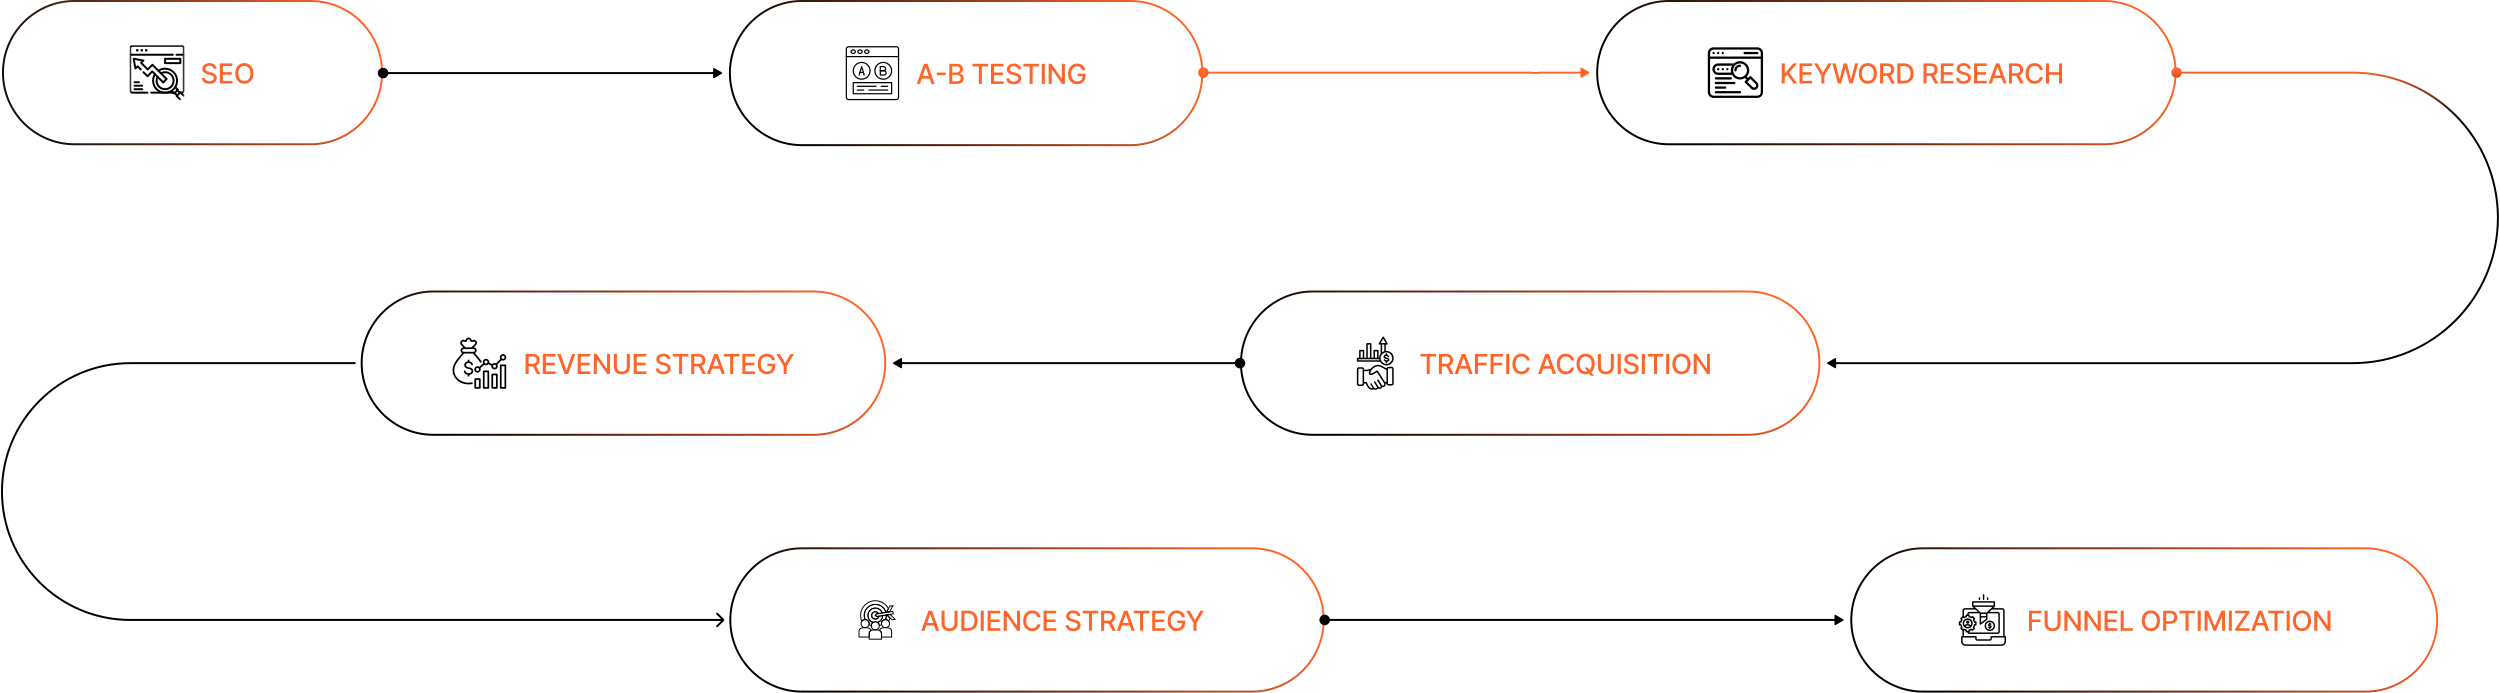 <svg width="1267" height="351" viewBox="0 0 1267 351" fill="none" xmlns="http://www.w3.org/2000/svg">
<path d="M37.809 0.5H157.341C177.394 0.5 193.65 16.756 193.65 36.809C193.65 56.862 177.394 73.118 157.341 73.118H37.809C17.756 73.118 1.5 56.862 1.5 36.809C1.5 16.756 17.756 0.5 37.809 0.5Z" stroke="url(#paint0_linear_144_2120)"/>
<g clip-path="url(#clip0_144_2120)">
<mask id="mask0_144_2120" style="mask-type:luminance" maskUnits="userSpaceOnUse" x="65" y="22" width="29" height="29">
<path d="M93.574 22.809H65.574V50.809H93.574V22.809Z" fill="white"/>
</mask>
<g mask="url(#mask0_144_2120)">
<path d="M93.164 27.748V24.323C93.164 23.713 92.669 23.218 92.059 23.218H67.089C66.479 23.218 65.984 23.713 65.984 24.323V27.748" stroke="black" stroke-miterlimit="10" stroke-linecap="round" stroke-linejoin="round"/>
<path d="M76.62 46.973H87.832" stroke="black" stroke-miterlimit="10" stroke-linecap="round" stroke-linejoin="round"/>
<path d="M87.559 27.748H65.984V45.868C65.984 46.478 66.479 46.973 67.089 46.973H74.706" stroke="black" stroke-miterlimit="10" stroke-linecap="round" stroke-linejoin="round"/>
<path d="M91.66 46.973H92.059C92.669 46.973 93.164 46.478 93.164 45.868V27.748H89.473" stroke="black" stroke-miterlimit="10" stroke-linecap="round" stroke-linejoin="round"/>
<path d="M91.121 47.029L89.85 45.759" stroke="black" stroke-miterlimit="10" stroke-linecap="round" stroke-linejoin="round"/>
<path d="M88.522 47.083L89.793 48.353" stroke="black" stroke-miterlimit="10" stroke-linecap="round" stroke-linejoin="round"/>
<path d="M86.921 46.033L88.247 47.359L90.125 45.481L88.799 44.155" stroke="black" stroke-miterlimit="10" stroke-linecap="round" stroke-linejoin="round"/>
<path d="M93.164 48.52L91.396 46.752L89.518 48.631L91.286 50.398" stroke="black" stroke-miterlimit="10" stroke-linecap="round" stroke-linejoin="round"/>
<path d="M78.55 37.608C77.939 38.556 77.585 39.684 77.585 40.896C77.585 44.252 80.305 46.973 83.661 46.973C87.018 46.973 89.738 44.252 89.738 40.896C89.738 37.54 87.018 34.819 83.661 34.819C82.407 34.819 81.242 35.199 80.273 35.851" stroke="black" stroke-miterlimit="10" stroke-linecap="round" stroke-linejoin="round"/>
<path d="M79.846 38.901C79.532 39.498 79.355 40.177 79.355 40.896C79.355 43.272 81.288 45.205 83.664 45.205C86.04 45.205 87.973 43.272 87.973 40.896C87.973 38.521 86.04 36.587 83.664 36.587C82.901 36.587 82.183 36.787 81.561 37.136" stroke="black" stroke-miterlimit="10" stroke-linecap="round" stroke-linejoin="round"/>
<path d="M71.362 35.227L69.739 33.603L68.634 34.708L67.751 29.792L72.667 30.675L71.507 31.836L74.877 35.206L77.252 32.83L84.434 40.012L82.721 41.779L77.142 36.2L74.766 38.631L72.715 36.58" stroke="black" stroke-miterlimit="10" stroke-linecap="round" stroke-linejoin="round"/>
<path d="M68.912 25.484C68.912 25.85 69.209 26.146 69.575 26.146C69.942 26.146 70.238 25.85 70.238 25.484C70.238 25.117 69.942 24.821 69.575 24.821C69.209 24.821 68.912 25.117 68.912 25.484Z" fill="black"/>
<path d="M71.178 25.484C71.178 25.85 71.475 26.146 71.841 26.146C72.207 26.146 72.504 25.85 72.504 25.484C72.504 25.117 72.207 24.821 71.841 24.821C71.475 24.821 71.178 25.117 71.178 25.484Z" fill="black"/>
<path d="M73.444 25.484C73.444 25.85 73.74 26.146 74.107 26.146C74.473 26.146 74.769 25.85 74.769 25.484C74.769 25.117 74.473 24.821 74.107 24.821C73.74 24.821 73.444 25.117 73.444 25.484Z" fill="black"/>
<path d="M83.66 32.002H91.394V29.792H83.66V32.002Z" stroke="black" stroke-miterlimit="10" stroke-linecap="round" stroke-linejoin="round"/>
<path d="M72.062 43.438H68.195" stroke="black" stroke-miterlimit="10" stroke-linecap="round" stroke-linejoin="round"/>
<path d="M68.195 45.205H72.062" stroke="black" stroke-miterlimit="10" stroke-linecap="round" stroke-linejoin="round"/>
<path d="M70.402 41.67H68.193" stroke="black" stroke-miterlimit="10" stroke-linecap="round" stroke-linejoin="round"/>
</g>
</g>
<path d="M108.246 34.801C108.193 34.331 107.974 33.966 107.59 33.708C107.205 33.446 106.721 33.315 106.138 33.315C105.721 33.315 105.359 33.381 105.054 33.514C104.749 33.643 104.512 33.822 104.343 34.051C104.178 34.276 104.095 34.533 104.095 34.821C104.095 35.063 104.151 35.272 104.264 35.448C104.38 35.623 104.531 35.771 104.716 35.89C104.905 36.006 105.107 36.104 105.323 36.184C105.538 36.26 105.745 36.323 105.944 36.373L106.939 36.631C107.263 36.711 107.596 36.818 107.938 36.954C108.279 37.09 108.596 37.269 108.887 37.491C109.179 37.713 109.414 37.988 109.593 38.316C109.776 38.645 109.867 39.037 109.867 39.495C109.867 40.071 109.718 40.584 109.419 41.031C109.124 41.478 108.695 41.831 108.132 42.09C107.572 42.348 106.894 42.478 106.098 42.478C105.336 42.478 104.676 42.357 104.12 42.115C103.563 41.873 103.127 41.53 102.812 41.086C102.497 40.638 102.323 40.108 102.29 39.495H103.831C103.861 39.863 103.98 40.169 104.189 40.414C104.401 40.656 104.672 40.837 105 40.956C105.331 41.072 105.694 41.13 106.088 41.13C106.523 41.13 106.909 41.062 107.247 40.926C107.588 40.787 107.857 40.595 108.052 40.35C108.248 40.101 108.346 39.811 108.346 39.48C108.346 39.178 108.259 38.931 108.087 38.739C107.918 38.547 107.688 38.388 107.396 38.262C107.108 38.136 106.781 38.025 106.417 37.929L105.213 37.6C104.398 37.378 103.752 37.052 103.275 36.621C102.801 36.19 102.564 35.62 102.564 34.911C102.564 34.324 102.723 33.812 103.041 33.375C103.359 32.937 103.79 32.597 104.333 32.355C104.877 32.11 105.49 31.988 106.173 31.988C106.862 31.988 107.471 32.108 107.998 32.35C108.528 32.592 108.945 32.925 109.25 33.35C109.555 33.771 109.714 34.255 109.728 34.801H108.246ZM111.423 42.309V32.127H117.806V33.449H112.959V36.551H117.473V37.869H112.959V40.986H117.866V42.309H111.423ZM128.423 37.218C128.423 38.305 128.224 39.239 127.826 40.022C127.428 40.8 126.883 41.4 126.19 41.821C125.501 42.239 124.717 42.448 123.839 42.448C122.957 42.448 122.17 42.239 121.477 41.821C120.788 41.4 120.244 40.799 119.847 40.017C119.449 39.234 119.25 38.301 119.25 37.218C119.25 36.131 119.449 35.198 119.847 34.419C120.244 33.636 120.788 33.037 121.477 32.619C122.17 32.198 122.957 31.988 123.839 31.988C124.717 31.988 125.501 32.198 126.19 32.619C126.883 33.037 127.428 33.636 127.826 34.419C128.224 35.198 128.423 36.131 128.423 37.218ZM126.901 37.218C126.901 36.389 126.767 35.691 126.499 35.125C126.233 34.555 125.869 34.124 125.405 33.832C124.944 33.537 124.422 33.39 123.839 33.39C123.252 33.39 122.728 33.537 122.268 33.832C121.807 34.124 121.442 34.555 121.174 35.125C120.909 35.691 120.776 36.389 120.776 37.218C120.776 38.046 120.909 38.746 121.174 39.316C121.442 39.883 121.807 40.313 122.268 40.608C122.728 40.9 123.252 41.046 123.839 41.046C124.422 41.046 124.944 40.9 125.405 40.608C125.869 40.313 126.233 39.883 126.499 39.316C126.767 38.746 126.901 38.046 126.901 37.218Z" fill="#FF6529"/>
<path d="M406.446 0.5H572.822C592.998 0.5 609.354 16.856 609.354 37.032C609.354 57.208 592.998 73.564 572.822 73.564H406.446C386.27 73.564 369.914 57.208 369.914 37.032C369.914 16.856 386.27 0.5 406.446 0.5Z" stroke="url(#paint1_linear_144_2120)"/>
<g clip-path="url(#clip1_144_2120)">
<path d="M454.255 50.771H430.044C429.254 50.771 428.613 50.13 428.613 49.34V24.818C428.613 24.028 429.254 23.387 430.044 23.387H454.255C455.045 23.387 455.686 24.028 455.686 24.818V49.34C455.686 50.13 455.045 50.771 454.255 50.771ZM430.044 24.009C429.596 24.009 429.236 24.37 429.236 24.818V49.34C429.236 49.788 429.596 50.148 430.044 50.148H454.255C454.703 50.148 455.064 49.788 455.064 49.34V24.818C455.064 24.37 454.703 24.009 454.255 24.009H430.044Z" fill="black"/>
<path d="M455.375 29.005H428.924C428.75 29.005 428.613 28.868 428.613 28.694C428.613 28.52 428.75 28.383 428.924 28.383H455.375C455.549 28.383 455.686 28.52 455.686 28.694C455.686 28.868 455.549 29.005 455.375 29.005Z" fill="black"/>
<path d="M432.401 27.407C431.623 27.407 430.988 26.86 430.988 26.194C430.988 25.528 431.623 24.98 432.401 24.98C433.179 24.98 433.813 25.528 433.813 26.194C433.813 26.86 433.179 27.407 432.401 27.407ZM432.401 25.603C431.971 25.603 431.611 25.877 431.611 26.194C431.611 26.511 431.971 26.785 432.401 26.785C432.83 26.785 433.191 26.511 433.191 26.194C433.191 25.877 432.83 25.603 432.401 25.603Z" fill="black"/>
<path d="M435.85 27.407C435.072 27.407 434.438 26.86 434.438 26.194C434.438 25.528 435.072 24.98 435.85 24.98C436.628 24.98 437.262 25.528 437.262 26.194C437.262 26.86 436.628 27.407 435.85 27.407ZM435.85 25.603C435.421 25.603 435.06 25.877 435.06 26.194C435.06 26.511 435.421 26.785 435.85 26.785C436.279 26.785 436.64 26.511 436.64 26.194C436.64 25.877 436.279 25.603 435.85 25.603Z" fill="black"/>
<path d="M439.291 27.407C438.514 27.407 437.879 26.86 437.879 26.194C437.879 25.528 438.514 24.98 439.291 24.98C440.069 24.98 440.704 25.528 440.704 26.194C440.704 26.86 440.069 27.407 439.291 27.407ZM439.291 25.603C438.862 25.603 438.501 25.877 438.501 26.194C438.501 26.511 438.862 26.785 439.291 26.785C439.721 26.785 440.082 26.517 440.082 26.194C440.082 25.87 439.721 25.603 439.291 25.603Z" fill="black"/>
<path d="M451.879 47.822H432.428C432.254 47.822 432.117 47.685 432.117 47.511V41.874C432.117 41.699 432.254 41.562 432.428 41.562H451.879C452.053 41.562 452.19 41.699 452.19 41.874V47.511C452.19 47.685 452.047 47.822 451.879 47.822ZM432.739 47.2H451.568V42.185H432.739V47.2Z" fill="black"/>
<path d="M443.964 44.05H434.444C434.27 44.05 434.133 43.913 434.133 43.739C434.133 43.565 434.27 43.428 434.444 43.428H443.964C444.138 43.428 444.275 43.565 444.275 43.739C444.275 43.913 444.132 44.05 443.964 44.05Z" fill="black"/>
<path d="M449.864 44.05H446.616C446.442 44.05 446.305 43.913 446.305 43.739C446.305 43.565 446.442 43.428 446.616 43.428H449.864C450.038 43.428 450.175 43.565 450.175 43.739C450.175 43.913 450.032 44.05 449.864 44.05Z" fill="black"/>
<path d="M449.862 45.954H440.342C440.168 45.954 440.031 45.817 440.031 45.643C440.031 45.469 440.168 45.332 440.342 45.332H449.862C450.037 45.332 450.173 45.469 450.173 45.643C450.173 45.817 450.03 45.954 449.862 45.954Z" fill="black"/>
<path d="M437.692 45.954H434.444C434.27 45.954 434.133 45.817 434.133 45.643C434.133 45.469 434.27 45.332 434.444 45.332H437.692C437.866 45.332 438.003 45.469 438.003 45.643C438.003 45.817 437.86 45.954 437.692 45.954Z" fill="black"/>
<path d="M436.678 40.448C434.158 40.448 432.117 38.401 432.117 35.887C432.117 33.373 434.164 31.326 436.678 31.326C439.192 31.326 441.239 33.373 441.239 35.887C441.239 38.401 439.192 40.448 436.678 40.448ZM436.678 31.948C434.507 31.948 432.739 33.715 432.739 35.887C432.739 38.059 434.507 39.826 436.678 39.826C438.85 39.826 440.617 38.059 440.617 35.887C440.617 33.715 438.85 31.948 436.678 31.948Z" fill="black"/>
<path d="M447.627 40.448C445.114 40.448 443.066 38.401 443.066 35.887C443.066 33.373 445.114 31.326 447.627 31.326C450.141 31.326 452.188 33.373 452.188 35.887C452.188 38.401 450.141 40.448 447.627 40.448ZM447.627 31.948C445.456 31.948 443.689 33.715 443.689 35.887C443.689 38.059 445.456 39.826 447.627 39.826C449.799 39.826 451.566 38.059 451.566 35.887C451.566 33.715 449.799 31.948 447.627 31.948Z" fill="black"/>
<path d="M447.504 36.197H446.135C445.961 36.197 445.824 36.06 445.824 35.886V33.727C445.824 33.553 445.961 33.416 446.135 33.416H447.504C448.599 33.416 449.178 34.113 449.178 34.81C449.178 35.507 448.599 36.197 447.504 36.197ZM446.446 35.575H447.504C448.226 35.575 448.556 35.177 448.556 34.804C448.556 34.43 448.226 34.032 447.504 34.032H446.446V35.575Z" fill="black"/>
<path d="M448.039 38.356H446.135C445.961 38.356 445.824 38.219 445.824 38.044V35.885C445.824 35.711 445.961 35.574 446.135 35.574H448.039C448.805 35.574 449.433 36.196 449.433 36.968C449.433 37.733 448.805 38.356 448.039 38.356ZM446.446 37.733H448.039C448.462 37.733 448.811 37.391 448.811 36.962C448.811 36.532 448.469 36.19 448.039 36.19H446.446V37.733Z" fill="black"/>
<path d="M435.39 38.356C435.359 38.356 435.327 38.35 435.303 38.344C435.141 38.294 435.041 38.12 435.091 37.958L436.379 33.64C436.416 33.509 436.541 33.416 436.678 33.416C436.815 33.416 436.939 33.509 436.976 33.64L438.264 37.958C438.314 38.12 438.221 38.294 438.053 38.344C437.891 38.394 437.717 38.3 437.667 38.133L436.678 34.816L435.688 38.133C435.645 38.269 435.52 38.356 435.39 38.356Z" fill="black"/>
<path d="M437.561 37.025H435.788C435.613 37.025 435.477 36.888 435.477 36.714C435.477 36.539 435.613 36.402 435.788 36.402H437.561C437.735 36.402 437.872 36.539 437.872 36.714C437.872 36.888 437.735 37.025 437.561 37.025Z" fill="black"/>
</g>
<path d="M466.236 42.531H464.605L468.269 32.349H470.044L473.708 42.531H472.078L469.199 34.199H469.12L466.236 42.531ZM466.51 38.544H471.799V39.837H466.51V38.544ZM479.279 36.794V38.087H474.765V36.794H479.279ZM481.099 42.531V32.349H484.828C485.55 32.349 486.149 32.469 486.623 32.707C487.097 32.943 487.451 33.263 487.687 33.667C487.922 34.068 488.04 34.52 488.04 35.024C488.04 35.448 487.962 35.806 487.806 36.098C487.65 36.386 487.441 36.618 487.179 36.794C486.921 36.966 486.636 37.092 486.324 37.172V37.271C486.662 37.288 486.992 37.397 487.314 37.599C487.639 37.798 487.907 38.082 488.119 38.45C488.331 38.818 488.437 39.265 488.437 39.792C488.437 40.312 488.315 40.78 488.069 41.194C487.827 41.605 487.453 41.931 486.946 42.173C486.439 42.412 485.791 42.531 485.002 42.531H481.099ZM482.635 41.214H484.853C485.589 41.214 486.116 41.071 486.434 40.786C486.752 40.501 486.911 40.145 486.911 39.717C486.911 39.396 486.83 39.101 486.667 38.832C486.505 38.564 486.273 38.35 485.971 38.191C485.673 38.032 485.318 37.952 484.907 37.952H482.635V41.214ZM482.635 36.754H484.694C485.038 36.754 485.348 36.688 485.623 36.555C485.902 36.423 486.122 36.237 486.285 35.999C486.45 35.757 486.533 35.472 486.533 35.144C486.533 34.722 486.386 34.37 486.091 34.084C485.796 33.8 485.343 33.657 484.733 33.657H482.635V36.754ZM492.902 33.672V32.349H500.782V33.672H497.605V42.531H496.074V33.672H492.902ZM502.244 42.531V32.349H508.627V33.672H503.78V36.774H508.294V38.092H503.78V41.209H508.687V42.531H502.244ZM515.952 35.024C515.899 34.553 515.681 34.189 515.296 33.93C514.912 33.669 514.428 33.538 513.844 33.538C513.427 33.538 513.066 33.604 512.761 33.736C512.456 33.866 512.219 34.045 512.05 34.273C511.884 34.499 511.801 34.756 511.801 35.044C511.801 35.286 511.857 35.495 511.97 35.67C512.086 35.846 512.237 35.994 512.423 36.113C512.612 36.229 512.814 36.327 513.029 36.406C513.245 36.483 513.452 36.545 513.651 36.595L514.645 36.854C514.97 36.933 515.303 37.041 515.644 37.177C515.986 37.313 516.302 37.492 516.594 37.714C516.885 37.936 517.121 38.211 517.3 38.539C517.482 38.867 517.573 39.26 517.573 39.717C517.573 40.294 517.424 40.806 517.126 41.254C516.831 41.701 516.402 42.054 515.838 42.312C515.278 42.571 514.6 42.7 513.805 42.7C513.042 42.7 512.383 42.579 511.826 42.337C511.269 42.095 510.833 41.752 510.518 41.308C510.204 40.861 510.03 40.331 509.996 39.717H511.538C511.567 40.085 511.687 40.392 511.896 40.637C512.108 40.879 512.378 41.06 512.706 41.179C513.037 41.295 513.4 41.353 513.795 41.353C514.229 41.353 514.615 41.285 514.953 41.149C515.295 41.01 515.563 40.818 515.759 40.572C515.954 40.324 516.052 40.034 516.052 39.702C516.052 39.401 515.966 39.154 515.793 38.962C515.624 38.769 515.394 38.61 515.102 38.484C514.814 38.358 514.487 38.247 514.123 38.151L512.92 37.823C512.104 37.601 511.458 37.275 510.981 36.844C510.507 36.413 510.27 35.843 510.27 35.133C510.27 34.547 510.429 34.035 510.747 33.597C511.065 33.16 511.496 32.82 512.04 32.578C512.583 32.333 513.197 32.21 513.879 32.21C514.569 32.21 515.177 32.331 515.704 32.573C516.234 32.815 516.652 33.148 516.957 33.572C517.262 33.993 517.421 34.477 517.434 35.024H515.952ZM518.627 33.672V32.349H526.507V33.672H523.33V42.531H521.799V33.672H518.627ZM529.504 32.349V42.531H527.968V32.349H529.504ZM539.68 32.349V42.531H538.268L533.092 35.064H532.998V42.531H531.462V32.349H532.883L538.064 39.827H538.158V32.349H539.68ZM548.531 35.566C548.435 35.264 548.306 34.994 548.143 34.756C547.984 34.514 547.794 34.308 547.572 34.139C547.35 33.967 547.096 33.836 546.811 33.746C546.529 33.657 546.219 33.612 545.881 33.612C545.308 33.612 544.791 33.76 544.33 34.055C543.869 34.35 543.505 34.782 543.236 35.352C542.971 35.919 542.839 36.613 542.839 37.435C542.839 38.261 542.973 38.958 543.241 39.528C543.51 40.099 543.878 40.531 544.345 40.826C544.812 41.121 545.344 41.269 545.941 41.269C546.494 41.269 546.977 41.156 547.388 40.93C547.802 40.705 548.122 40.387 548.347 39.976C548.576 39.562 548.69 39.074 548.69 38.514L549.088 38.589H546.175V37.321H550.177V38.479C550.177 39.334 549.994 40.077 549.63 40.707C549.269 41.333 548.768 41.817 548.128 42.158C547.492 42.5 546.763 42.67 545.941 42.67C545.02 42.67 544.211 42.458 543.515 42.034C542.822 41.61 542.282 41.008 541.894 40.229C541.506 39.447 541.312 38.519 541.312 37.445C541.312 36.633 541.425 35.904 541.65 35.258C541.876 34.611 542.192 34.063 542.6 33.612C543.011 33.158 543.493 32.812 544.047 32.573C544.604 32.331 545.212 32.21 545.871 32.21C546.421 32.21 546.934 32.291 547.408 32.454C547.885 32.616 548.309 32.847 548.68 33.145C549.055 33.443 549.365 33.798 549.61 34.209C549.855 34.617 550.021 35.069 550.107 35.566H548.531Z" fill="#FF6529"/>
<path d="M219.598 147.736H412.35C432.403 147.736 448.659 163.992 448.659 184.045C448.659 204.098 432.403 220.354 412.35 220.354H219.598C199.545 220.354 183.289 204.098 183.289 184.045C183.289 163.992 199.545 147.736 219.598 147.736Z" stroke="url(#paint2_linear_144_2120)"/>
<g clip-path="url(#clip2_144_2120)">
<path fill-rule="evenodd" clip-rule="evenodd" d="M235.263 179.16C233.381 181.189 232.002 182.915 231.129 184.444C228.422 189.202 232.308 194.013 237.47 193.926C237.475 193.926 237.48 193.926 237.485 193.926C238.051 193.936 238.602 193.887 239.131 193.785C239.369 193.74 239.599 193.896 239.645 194.134C239.69 194.372 239.534 194.603 239.296 194.648C238.712 194.76 238.103 194.814 237.478 194.804C231.629 194.898 227.298 189.401 230.366 184.009L230.366 184.009C231.204 182.541 232.491 180.893 234.232 178.984C233.727 178.722 233.381 178.194 233.381 177.587C233.381 176.78 233.998 176.11 234.784 176.026C234.267 175.509 233.671 174.913 233.671 174.913C233.046 174.291 233.046 173.27 233.671 172.645C234.198 172.117 235.037 172.027 235.669 172.43C235.669 172.43 235.67 172.43 235.67 172.43C235.715 172.459 235.767 172.465 235.816 172.445C235.866 172.424 235.9 172.385 235.911 172.332L235.911 172.331C236.067 171.612 236.712 171.068 237.478 171.068C238.227 171.068 238.883 171.598 239.044 172.33C239.044 172.331 239.044 172.331 239.044 172.332C239.055 172.385 239.089 172.424 239.139 172.445C239.188 172.465 239.24 172.459 239.285 172.431C239.905 172.033 240.744 172.104 241.284 172.645L241.285 172.646C241.907 173.271 241.907 174.29 241.284 174.913L240.172 176.026C240.957 176.11 241.574 176.78 241.574 177.587C241.574 178.194 241.227 178.722 240.723 178.984C242.124 180.52 243.23 181.885 244.043 183.123C244.176 183.326 244.12 183.598 243.917 183.732C243.714 183.865 243.442 183.808 243.309 183.606C242.444 182.288 241.237 180.826 239.69 179.16H235.263ZM236.017 176.017H238.938L240.663 174.291C240.945 174.01 240.944 173.549 240.663 173.266C240.419 173.022 240.039 172.99 239.759 173.17L239.759 173.17C239.464 173.359 239.126 173.391 238.802 173.256C238.478 173.121 238.26 172.861 238.186 172.518C238.113 172.187 237.817 171.947 237.478 171.947C237.132 171.947 236.84 172.192 236.77 172.517C236.696 172.86 236.478 173.121 236.154 173.256C235.829 173.391 235.492 173.359 235.197 173.171C234.911 172.988 234.531 173.027 234.292 173.266C234.009 173.549 234.009 174.01 234.291 174.291L234.292 174.291L236.017 176.017ZM240.003 176.895H234.952C234.571 176.895 234.259 177.207 234.259 177.587C234.259 177.969 234.571 178.281 234.952 178.281H240.003C240.384 178.281 240.696 177.969 240.696 177.587C240.696 177.207 240.384 176.895 240.003 176.895ZM243.487 186.536C243.59 186.751 243.648 186.991 243.648 187.245C243.648 188.15 242.91 188.887 242.005 188.887C241.099 188.887 240.361 188.15 240.361 187.245C240.361 186.339 241.099 185.601 242.005 185.601C242.339 185.601 242.65 185.701 242.91 185.874L244.837 184.195C244.733 183.981 244.676 183.741 244.676 183.488C244.676 182.582 245.414 181.844 246.318 181.844C247.223 181.844 247.961 182.582 247.961 183.488C247.961 183.592 247.952 183.695 247.933 183.794L249.407 184.522C249.709 184.184 250.147 183.972 250.632 183.972C250.914 183.972 251.179 184.043 251.411 184.168L253.534 181.952C253.388 181.706 253.303 181.419 253.303 181.113C253.303 180.208 254.04 179.47 254.946 179.47C255.851 179.47 256.589 180.208 256.589 181.113C256.589 182.019 255.851 182.757 254.946 182.757C254.664 182.757 254.399 182.686 254.167 182.56L252.044 184.777C252.19 185.023 252.275 185.309 252.275 185.615C252.275 186.519 251.538 187.258 250.632 187.258C249.727 187.258 248.989 186.519 248.989 185.615C248.989 185.511 248.999 185.408 249.017 185.309L247.542 184.581C247.241 184.917 246.803 185.13 246.318 185.13C245.985 185.13 245.674 185.029 245.414 184.857L243.487 186.536ZM254.946 181.879C255.367 181.879 255.711 181.535 255.711 181.113C255.711 180.692 255.367 180.348 254.946 180.348C254.524 180.348 254.182 180.692 254.182 181.113C254.182 181.535 254.524 181.879 254.946 181.879ZM242.005 188.008C242.426 188.008 242.77 187.666 242.77 187.245C242.77 186.823 242.426 186.479 242.005 186.479C241.583 186.479 241.239 186.823 241.239 187.245C241.239 187.666 241.583 188.008 242.005 188.008ZM246.318 184.251C246.739 184.251 247.083 183.908 247.083 183.488C247.083 183.066 246.739 182.722 246.318 182.722C245.897 182.722 245.554 183.066 245.554 183.488C245.554 183.908 245.898 184.251 246.318 184.251ZM250.632 186.379C251.054 186.379 251.396 186.036 251.396 185.615C251.396 185.194 251.054 184.85 250.632 184.85C250.211 184.85 249.867 185.194 249.867 185.615C249.867 186.036 250.211 186.379 250.632 186.379ZM237.434 189.113C237.441 189.113 237.448 189.113 237.455 189.113C237.464 189.113 237.473 189.113 237.481 189.114C237.496 189.114 237.51 189.113 237.524 189.113C237.896 189.104 238.308 189.009 238.613 188.8C238.855 188.633 239.017 188.381 238.975 188.029C238.932 187.68 238.735 187.454 238.481 187.3C238.16 187.107 237.759 187.015 237.39 186.954C236.392 186.791 235.313 186.307 235.255 185.123V185.123C235.212 184.226 235.767 183.569 236.531 183.269C236.686 183.208 236.849 183.162 237.016 183.133V182.665C237.016 182.423 237.213 182.226 237.455 182.226C237.698 182.226 237.895 182.423 237.895 182.665V183.127C238.627 183.247 239.319 183.688 239.664 184.512C239.758 184.735 239.652 184.993 239.429 185.087C239.205 185.181 238.948 185.075 238.854 184.852C238.598 184.24 238.037 183.974 237.487 183.97C237.476 183.971 237.466 183.971 237.455 183.971C237.448 183.971 237.44 183.971 237.432 183.97C237.231 183.975 237.033 184.015 236.852 184.086C236.436 184.25 236.109 184.591 236.133 185.081C236.152 185.47 236.397 185.698 236.698 185.845C236.955 185.97 237.252 186.041 237.532 186.087L237.532 186.087C238.56 186.256 239.698 186.704 239.847 187.923L239.847 187.924C239.994 189.152 238.942 189.821 237.895 189.963V190.419C237.895 190.661 237.698 190.858 237.455 190.858C237.213 190.858 237.016 190.661 237.016 190.419V189.957C236.106 189.817 235.302 189.252 235.064 188.297C235.006 188.062 235.149 187.823 235.384 187.765C235.62 187.706 235.858 187.85 235.917 188.085C236.089 188.777 236.758 189.102 237.434 189.113ZM245.157 187.768H247.48C247.723 187.768 247.919 187.965 247.919 188.207V196.584C247.919 196.827 247.723 197.023 247.48 197.023H245.157C244.915 197.023 244.718 196.827 244.718 196.584V188.207C244.718 187.965 244.915 187.768 245.157 187.768ZM245.596 188.646V196.145H247.041V188.646H245.596ZM249.47 189.352H251.793C252.036 189.352 252.232 189.548 252.232 189.791V196.584C252.232 196.827 252.036 197.023 251.793 197.023H249.47C249.228 197.023 249.031 196.827 249.031 196.584V189.791C249.031 189.548 249.228 189.352 249.47 189.352ZM249.909 190.23V196.145H251.354V190.23H249.909ZM253.785 184.72H256.108C256.35 184.72 256.547 184.917 256.547 185.159V196.584C256.547 196.827 256.35 197.023 256.108 197.023H253.785C253.542 197.023 253.346 196.827 253.346 196.584V185.159C253.346 184.917 253.542 184.72 253.785 184.72ZM254.224 185.598V196.145H255.668C255.668 194.099 255.668 185.598 255.668 185.598H254.224ZM240.842 191.688H243.167C243.409 191.688 243.606 191.885 243.606 192.127V196.584C243.606 196.827 243.409 197.023 243.167 197.023H240.842C240.6 197.023 240.403 196.827 240.403 196.584V192.127C240.403 191.885 240.6 191.688 240.842 191.688ZM241.282 192.567V196.145H242.728V192.567H241.282Z" fill="black"/>
</g>
<path d="M266.364 189.545V179.363H269.993C270.782 179.363 271.437 179.499 271.957 179.771C272.481 180.043 272.872 180.419 273.13 180.899C273.389 181.377 273.518 181.928 273.518 182.555C273.518 183.178 273.387 183.727 273.125 184.2C272.867 184.671 272.476 185.037 271.952 185.299C271.432 185.561 270.777 185.692 269.988 185.692H267.239V184.369H269.849C270.346 184.369 270.751 184.298 271.062 184.156C271.377 184.013 271.607 183.806 271.753 183.534C271.899 183.262 271.972 182.936 271.972 182.555C271.972 182.17 271.897 181.837 271.748 181.556C271.603 181.274 271.372 181.058 271.057 180.909C270.746 180.757 270.336 180.681 269.829 180.681H267.9V189.545H266.364ZM271.39 184.951L273.906 189.545H272.156L269.69 184.951H271.39ZM275.108 189.545V179.363H281.491V180.686H276.644V183.788H281.158V185.105H276.644V188.222H281.551V189.545H275.108ZM284.153 179.363L286.987 187.656H287.101L289.935 179.363H291.595L287.931 189.545H286.157L282.493 179.363H284.153ZM292.786 189.545V179.363H299.169V180.686H294.322V183.788H298.836V185.105H294.322V188.222H299.229V189.545H292.786ZM309.159 179.363V189.545H307.747L302.572 182.078H302.478V189.545H300.941V179.363H302.363L307.544 186.84H307.638V179.363H309.159ZM317.668 179.363H319.209V186.06C319.209 186.772 319.042 187.404 318.707 187.954C318.372 188.501 317.902 188.932 317.295 189.247C316.689 189.558 315.978 189.714 315.162 189.714C314.35 189.714 313.641 189.558 313.034 189.247C312.428 188.932 311.957 188.501 311.622 187.954C311.288 187.404 311.12 186.772 311.12 186.06V179.363H312.657V185.936C312.657 186.396 312.758 186.806 312.96 187.164C313.165 187.521 313.455 187.803 313.83 188.009C314.204 188.211 314.649 188.312 315.162 188.312C315.679 188.312 316.125 188.211 316.5 188.009C316.877 187.803 317.166 187.521 317.365 187.164C317.567 186.806 317.668 186.396 317.668 185.936V179.363ZM321.163 189.545V179.363H327.546V180.686H322.699V183.788H327.213V185.105H322.699V188.222H327.606V189.545H321.163ZM338.297 182.038C338.243 181.567 338.025 181.203 337.64 180.944C337.256 180.682 336.772 180.551 336.189 180.551C335.771 180.551 335.41 180.618 335.105 180.75C334.8 180.879 334.563 181.058 334.394 181.287C334.228 181.512 334.145 181.769 334.145 182.058C334.145 182.3 334.202 182.508 334.314 182.684C334.43 182.86 334.581 183.007 334.767 183.127C334.956 183.243 335.158 183.34 335.373 183.42C335.589 183.496 335.796 183.559 335.995 183.609L336.989 183.867C337.314 183.947 337.647 184.055 337.988 184.191C338.33 184.326 338.646 184.505 338.938 184.727C339.23 184.95 339.465 185.225 339.644 185.553C339.826 185.881 339.917 186.274 339.917 186.731C339.917 187.308 339.768 187.82 339.47 188.267C339.175 188.715 338.746 189.068 338.182 189.326C337.622 189.585 336.944 189.714 336.149 189.714C335.386 189.714 334.727 189.593 334.17 189.351C333.613 189.109 333.177 188.766 332.863 188.322C332.548 187.874 332.374 187.344 332.341 186.731H333.882C333.912 187.099 334.031 187.405 334.24 187.651C334.452 187.893 334.722 188.073 335.05 188.193C335.382 188.309 335.744 188.367 336.139 188.367C336.573 188.367 336.959 188.299 337.297 188.163C337.639 188.024 337.907 187.831 338.103 187.586C338.298 187.338 338.396 187.048 338.396 186.716C338.396 186.414 338.31 186.168 338.137 185.975C337.968 185.783 337.738 185.624 337.446 185.498C337.158 185.372 336.832 185.261 336.467 185.165L335.264 184.837C334.449 184.615 333.802 184.288 333.325 183.857C332.851 183.427 332.614 182.856 332.614 182.147C332.614 181.561 332.773 181.048 333.091 180.611C333.409 180.173 333.84 179.834 334.384 179.592C334.927 179.347 335.541 179.224 336.223 179.224C336.913 179.224 337.521 179.345 338.048 179.587C338.578 179.829 338.996 180.162 339.301 180.586C339.606 181.007 339.765 181.491 339.778 182.038H338.297ZM340.971 180.686V179.363H348.851V180.686H345.674V189.545H344.143V180.686H340.971ZM350.312 189.545V179.363H353.941C354.73 179.363 355.385 179.499 355.905 179.771C356.429 180.043 356.82 180.419 357.078 180.899C357.337 181.377 357.466 181.928 357.466 182.555C357.466 183.178 357.335 183.727 357.074 184.2C356.815 184.671 356.424 185.037 355.9 185.299C355.38 185.561 354.725 185.692 353.936 185.692H351.187V184.369H353.797C354.294 184.369 354.699 184.298 355.01 184.156C355.325 184.013 355.556 183.806 355.701 183.534C355.847 183.262 355.92 182.936 355.92 182.555C355.92 182.17 355.846 181.837 355.696 181.556C355.551 181.274 355.32 181.058 355.005 180.909C354.694 180.757 354.284 180.681 353.777 180.681H351.848V189.545H350.312ZM355.338 184.951L357.854 189.545H356.104L353.638 184.951H355.338ZM359.916 189.545H358.285L361.949 179.363H363.724L367.388 189.545H365.757L362.879 181.213H362.799L359.916 189.545ZM360.189 185.558H365.479V186.85H360.189V185.558ZM366.873 180.686V179.363H374.753V180.686H371.576V189.545H370.045V180.686H366.873ZM376.214 189.545V179.363H382.598V180.686H377.751V183.788H382.265V185.105H377.751V188.222H382.658V189.545H376.214ZM391.261 182.58C391.164 182.278 391.035 182.008 390.873 181.769C390.714 181.527 390.523 181.322 390.301 181.153C390.079 180.981 389.825 180.85 389.54 180.76C389.259 180.671 388.949 180.626 388.611 180.626C388.037 180.626 387.52 180.773 387.06 181.068C386.599 181.363 386.234 181.796 385.966 182.366C385.701 182.933 385.568 183.627 385.568 184.449C385.568 185.274 385.702 185.972 385.971 186.542C386.239 187.112 386.607 187.545 387.074 187.84C387.542 188.135 388.074 188.282 388.67 188.282C389.224 188.282 389.706 188.169 390.117 187.944C390.531 187.719 390.851 187.401 391.077 186.99C391.305 186.575 391.42 186.088 391.42 185.528L391.817 185.602H388.904V184.335H392.906V185.493C392.906 186.348 392.724 187.091 392.359 187.72C391.998 188.347 391.498 188.831 390.858 189.172C390.221 189.513 389.492 189.684 388.67 189.684C387.749 189.684 386.94 189.472 386.244 189.048C385.551 188.624 385.011 188.022 384.623 187.243C384.236 186.461 384.042 185.533 384.042 184.459C384.042 183.647 384.154 182.918 384.38 182.271C384.605 181.625 384.922 181.077 385.329 180.626C385.74 180.172 386.223 179.825 386.776 179.587C387.333 179.345 387.941 179.224 388.601 179.224C389.151 179.224 389.663 179.305 390.137 179.468C390.614 179.63 391.038 179.86 391.41 180.159C391.784 180.457 392.094 180.811 392.339 181.222C392.585 181.63 392.75 182.083 392.837 182.58H391.261ZM393.449 179.363H395.194L397.854 183.992H397.963L400.623 179.363H402.368L398.674 185.548V189.545H397.143V185.548L393.449 179.363Z" fill="#FF6529"/>
<path d="M406.434 277.883H634.534C654.587 277.883 670.843 294.139 670.843 314.192C670.843 334.245 654.587 350.501 634.534 350.501H406.434C386.381 350.501 370.125 334.245 370.125 314.192C370.125 294.139 386.381 277.883 406.434 277.883Z" stroke="url(#paint3_linear_144_2120)"/>
<path d="M451.106 311.654L451.012 311.17L451.022 311.168L451.106 311.654Z" fill="black"/>
<path d="M450.426 311.271L451.016 311.178L451.093 311.666L450.503 311.759L450.426 311.271Z" fill="black"/>
<path d="M443.605 314.01C443.2 314.01 442.788 313.894 442.427 313.649C441.961 313.333 441.642 312.854 441.536 312.301C441.427 311.748 441.543 311.185 441.857 310.718C442.173 310.252 442.65 309.933 443.205 309.827C443.761 309.718 444.321 309.834 444.788 310.148C445.05 310.323 445.265 310.553 445.425 310.829L445.608 311.143L444.358 311.341L443.963 311.844L444.494 312.2L445.744 312.002L445.665 312.356C445.608 312.617 445.502 312.862 445.356 313.079C444.949 313.684 444.282 314.01 443.603 314.01H443.605ZM443.613 310.281C443.509 310.281 443.405 310.291 443.299 310.311C442.874 310.392 442.509 310.637 442.267 310.995C442.025 311.353 441.938 311.785 442.02 312.207C442.101 312.63 442.346 312.998 442.704 313.24C443.445 313.738 444.452 313.543 444.951 312.802C444.993 312.741 445.03 312.677 445.062 312.61L444.383 312.716L443.25 311.955L444.094 310.881L444.771 310.775C444.692 310.694 444.608 310.622 444.511 310.558C444.242 310.375 443.929 310.281 443.61 310.281H443.613Z" fill="black"/>
<path d="M444.383 312.718L443.25 311.957L444.095 310.883L452.663 309.527L452.955 311.362L444.386 312.718H444.383ZM443.966 311.844L444.497 312.199L452.387 310.952L452.251 310.093L444.361 311.34L443.966 311.844Z" fill="black"/>
<path d="M451.942 314.374L448.922 311.497L451.132 311.146L451.231 311.228L454.162 314.021L451.939 314.371L451.942 314.374ZM449.986 311.83L452.105 313.848L453.098 313.69L450.979 311.672L449.986 311.83Z" fill="black"/>
<path d="M449.422 311.43L450.429 311.271L450.506 311.758L449.499 311.918L449.422 311.43Z" fill="black"/>
<path d="M450.88 310.309L450.801 309.82L450.89 310.307L450.88 310.309Z" fill="black"/>
<path d="M449.203 310.082L450.801 309.83L450.878 310.318L449.28 310.57L449.203 310.082Z" fill="black"/>
<path d="M448.789 310.639L450.774 306.972L452.51 306.698L452.987 306.639L451.009 310.293L450.883 310.308L448.789 310.639ZM451.093 307.421L449.7 309.995L450.695 309.836L452.088 307.263L451.093 307.421Z" fill="black"/>
<path d="M450.878 310.307L450.816 309.818L450.881 310.307H450.878Z" fill="black"/>
<path d="M438.446 318.353C437.177 318.353 436.145 317.321 436.145 316.051C436.145 314.782 437.177 313.75 438.446 313.75C439.715 313.75 440.747 314.782 440.747 316.051C440.747 317.321 439.715 318.353 438.446 318.353ZM438.446 314.246C437.448 314.246 436.638 315.056 436.638 316.054C436.638 317.052 437.448 317.861 438.446 317.861C439.444 317.861 440.254 317.052 440.254 316.054C440.254 315.056 439.444 314.246 438.446 314.246Z" fill="black"/>
<path d="M448.774 318.353C447.505 318.353 446.473 317.321 446.473 316.051C446.473 314.782 447.505 313.75 448.774 313.75C450.043 313.75 451.076 314.782 451.076 316.051C451.076 317.321 450.043 318.353 448.774 318.353ZM448.774 314.246C447.779 314.246 446.967 315.056 446.967 316.054C446.967 317.052 447.776 317.861 448.774 317.861C449.772 317.861 450.582 317.052 450.582 316.054C450.582 315.056 449.772 314.246 448.774 314.246Z" fill="black"/>
<path d="M443.61 319.452C442.341 319.452 441.309 318.42 441.309 317.151C441.309 315.882 442.341 314.85 443.61 314.85C444.879 314.85 445.911 315.882 445.911 317.151C445.911 318.42 444.879 319.452 443.61 319.452ZM443.61 315.346C442.615 315.346 441.802 316.156 441.802 317.154C441.802 318.151 442.612 318.961 443.61 318.961C444.608 318.961 445.418 318.151 445.418 317.154C445.418 316.156 444.608 315.346 443.61 315.346Z" fill="black"/>
<path d="M450.499 315.371L450.244 315.013C449.908 314.538 449.363 314.252 448.785 314.247H448.422L448.558 313.906C448.844 313.203 448.975 312.464 448.948 311.713L448.94 311.496L449.533 311.402L451.232 313.02L451.212 313.148C451.111 313.768 450.931 314.38 450.674 314.968L450.499 315.371ZM449.133 313.783C449.597 313.857 450.032 314.074 450.37 314.403C450.516 314.008 450.627 313.605 450.701 313.198L449.447 312.002C449.437 312.607 449.331 313.205 449.133 313.783Z" fill="black"/>
<path d="M436.715 315.372L436.54 314.97C435.488 312.54 435.74 309.782 437.219 307.591C439.595 304.068 444.395 303.134 447.916 305.51C448.988 306.233 449.867 307.219 450.457 308.364L450.517 308.48L449.4 310.542L448.808 310.636L448.749 310.426C448.403 309.219 447.64 308.167 446.598 307.465C444.153 305.816 440.822 306.465 439.175 308.91C438.18 310.387 437.985 312.256 438.651 313.908L438.787 314.244L438.424 314.249C437.846 314.254 437.303 314.54 436.967 315.014L436.713 315.372H436.715ZM443.617 304.69C441.299 304.69 439.019 305.804 437.627 307.868C436.318 309.806 436.036 312.221 436.844 314.402C437.182 314.076 437.612 313.859 438.076 313.782C437.488 312.056 437.738 310.155 438.763 308.633C440.563 305.964 444.2 305.255 446.872 307.056C447.926 307.767 448.719 308.804 449.129 309.999L449.954 308.475C449.403 307.453 448.605 306.572 447.637 305.92C446.403 305.087 445.003 304.69 443.615 304.69H443.617Z" fill="black"/>
<path d="M445.419 317.463L445.411 317.11C445.396 316.522 445.1 315.979 444.614 315.65L444.191 315.366L444.675 315.211C445.426 314.969 446.056 314.497 446.495 313.845C446.866 313.297 447.068 312.658 447.085 311.993L447.09 311.788L449.434 311.418L449.444 311.697C449.473 312.517 449.33 313.324 449.017 314.092L448.955 314.245H448.762C447.774 314.245 446.964 315.055 446.964 316.05C446.964 316.184 446.979 316.32 447.011 316.455L447.048 316.618L446.91 316.712C446.547 316.962 446.155 317.169 445.75 317.33L445.421 317.458L445.419 317.463ZM445.233 315.527C445.564 315.858 445.787 316.283 445.871 316.744C446.085 316.643 446.295 316.527 446.498 316.399C446.48 316.283 446.471 316.167 446.471 316.053C446.471 314.836 447.421 313.835 448.619 313.756C448.831 313.186 448.945 312.593 448.955 311.993L447.569 312.213C447.518 312.897 447.288 313.554 446.905 314.122C446.485 314.744 445.913 315.223 445.236 315.525L445.233 315.527Z" fill="black"/>
<path d="M441.795 317.465L441.467 317.334C441.072 317.178 440.692 316.978 440.343 316.743L440.188 316.63L440.208 316.46C440.24 316.324 440.255 316.185 440.255 316.055C440.255 315.059 439.445 314.247 438.447 314.247H438.282L438.198 314.094C437.467 312.289 437.681 310.247 438.768 308.634C440.568 305.965 444.206 305.256 446.877 307.056C448.016 307.824 448.848 308.972 449.226 310.291L449.302 310.56L446.959 310.931L446.89 310.738C446.638 310.027 446.179 309.432 445.559 309.014C443.966 307.94 441.798 308.363 440.724 309.955C440.203 310.726 440.015 311.654 440.193 312.568C440.371 313.481 440.894 314.269 441.665 314.79C441.931 314.97 442.228 315.114 442.544 315.215L443.028 315.371L442.605 315.655C442.119 315.983 441.823 316.526 441.808 317.114L441.8 317.467L441.795 317.465ZM440.719 316.398C440.921 316.529 441.131 316.642 441.346 316.743C441.43 316.282 441.652 315.857 441.981 315.526C441.771 315.432 441.571 315.324 441.386 315.195C439.568 313.97 439.087 311.494 440.311 309.674C441.536 307.856 444.013 307.375 445.83 308.6C446.482 309.039 446.979 309.649 447.277 310.375L448.663 310.155C448.287 309.061 447.561 308.111 446.596 307.461C444.151 305.812 440.82 306.461 439.173 308.906C438.207 310.338 437.995 312.138 438.593 313.753C439.793 313.83 440.743 314.83 440.743 316.05C440.743 316.163 440.734 316.279 440.716 316.395L440.719 316.398Z" fill="black"/>
<path d="M442.505 315.718L442.391 315.681C442.031 315.565 441.695 315.402 441.388 315.197C439.571 313.972 439.09 311.495 440.314 309.676C441.539 307.858 444.016 307.377 445.833 308.601C446.542 309.078 447.068 309.76 447.354 310.569L447.453 310.849L445.088 311.221L445.004 311.076C444.88 310.863 444.715 310.688 444.515 310.555C444.157 310.313 443.727 310.226 443.302 310.308C442.877 310.389 442.512 310.634 442.27 310.992C442.028 311.35 441.942 311.782 442.023 312.204C442.105 312.626 442.349 312.994 442.707 313.236C443.448 313.735 444.455 313.54 444.954 312.799C445.068 312.631 445.147 312.446 445.191 312.244L445.228 312.078L447.594 311.705L447.587 312.002C447.567 312.76 447.332 313.491 446.912 314.118C446.411 314.861 445.693 315.4 444.836 315.676L444.722 315.713L444.623 315.646C444.028 315.246 443.206 315.246 442.611 315.646L442.512 315.713L442.505 315.718ZM443.616 308.416C442.495 308.416 441.396 308.955 440.724 309.95C440.203 310.72 440.016 311.649 440.193 312.562C440.371 313.476 440.895 314.264 441.665 314.785C441.902 314.943 442.159 315.074 442.435 315.172C443.147 314.748 444.078 314.748 444.789 315.172C445.493 314.92 446.083 314.464 446.5 313.844C446.814 313.38 447.009 312.846 447.07 312.291L445.631 312.518C445.569 312.718 445.48 312.905 445.364 313.076C444.712 314.041 443.399 314.296 442.433 313.646C441.966 313.33 441.648 312.851 441.542 312.298C441.433 311.745 441.549 311.182 441.863 310.715C442.179 310.248 442.655 309.93 443.211 309.824C443.764 309.718 444.327 309.831 444.794 310.145C445.009 310.29 445.191 310.471 445.339 310.683L446.779 310.456C446.512 309.868 446.098 309.372 445.559 309.009C444.964 308.606 444.287 308.414 443.618 308.414L443.616 308.416Z" fill="black"/>
<path d="M446.968 324.187H440.254V321.212C440.254 319.226 441.95 318.957 443.61 318.957C445.269 318.957 446.966 319.224 446.966 321.212V324.187H446.968ZM440.748 323.693H446.474V321.212C446.474 319.927 445.699 319.451 443.612 319.451C441.526 319.451 440.75 319.927 440.75 321.212V323.693H440.748Z" fill="black"/>
<path d="M440.747 323.089H435.09V320.114C435.09 318.126 436.786 317.859 438.446 317.859C439.875 317.859 441.384 318.052 441.73 319.472L441.779 319.669L441.594 319.753C441.016 320.02 440.747 320.484 440.747 321.213V323.089ZM435.584 322.596H440.253V321.213C440.253 320.376 440.569 319.768 441.197 319.405C440.915 318.662 440.098 318.353 438.448 318.353C436.362 318.353 435.586 318.83 435.586 320.114V322.596H435.584Z" fill="black"/>
<path d="M452.131 323.089H446.474V321.213C446.474 320.484 446.204 320.02 445.627 319.753L445.441 319.669L445.491 319.472C445.837 318.052 447.345 317.859 448.775 317.859C450.434 317.859 452.131 318.126 452.131 320.114V323.089ZM446.967 322.596H451.637V320.114C451.637 318.83 450.862 318.353 448.775 318.353C447.126 318.353 446.306 318.662 446.027 319.405C446.651 319.768 446.97 320.376 446.97 321.213V322.596H446.967Z" fill="black"/>
<path d="M468.519 319.691H466.889L470.553 309.51H472.328L475.992 319.691H474.361L471.483 311.359H471.403L468.519 319.691ZM468.793 315.704H474.083V316.997H468.793V315.704ZM483.73 309.51H485.271V316.206C485.271 316.919 485.104 317.55 484.769 318.1C484.434 318.647 483.963 319.078 483.357 319.393C482.75 319.705 482.039 319.86 481.224 319.86C480.412 319.86 479.703 319.705 479.096 319.393C478.49 319.078 478.019 318.647 477.684 318.1C477.349 317.55 477.182 316.919 477.182 316.206V309.51H478.718V316.082C478.718 316.543 478.819 316.952 479.022 317.31C479.227 317.668 479.517 317.95 479.892 318.155C480.266 318.357 480.71 318.458 481.224 318.458C481.741 318.458 482.187 318.357 482.561 318.155C482.939 317.95 483.228 317.668 483.426 317.31C483.629 316.952 483.73 316.543 483.73 316.082V309.51ZM490.521 319.691H487.224V309.51H490.625C491.623 309.51 492.479 309.713 493.195 310.121C493.911 310.525 494.46 311.107 494.841 311.866C495.225 312.622 495.418 313.528 495.418 314.586C495.418 315.646 495.224 316.558 494.836 317.32C494.451 318.082 493.895 318.669 493.165 319.08C492.436 319.488 491.555 319.691 490.521 319.691ZM488.761 318.349H490.436C491.212 318.349 491.856 318.203 492.37 317.912C492.884 317.617 493.268 317.191 493.523 316.634C493.779 316.074 493.906 315.391 493.906 314.586C493.906 313.787 493.779 313.109 493.523 312.552C493.271 311.995 492.895 311.573 492.395 311.284C491.894 310.996 491.273 310.852 490.53 310.852H488.761V318.349ZM498.584 309.51V319.691H497.048V309.51H498.584ZM500.541 319.691V309.51H506.925V310.832H502.078V313.934H506.592V315.252H502.078V318.369H506.985V319.691H500.541ZM516.915 309.51V319.691H515.503L510.328 312.224H510.233V319.691H508.697V309.51H510.119L515.299 316.987H515.394V309.51H516.915ZM527.333 312.821H525.781C525.722 312.489 525.611 312.198 525.448 311.946C525.286 311.694 525.087 311.48 524.852 311.304C524.616 311.129 524.353 310.996 524.061 310.907C523.773 310.817 523.466 310.772 523.141 310.772C522.555 310.772 522.03 310.92 521.566 311.215C521.105 311.51 520.74 311.942 520.472 312.512C520.207 313.083 520.074 313.779 520.074 314.6C520.074 315.429 520.207 316.128 520.472 316.699C520.74 317.269 521.106 317.699 521.57 317.991C522.034 318.283 522.557 318.429 523.137 318.429C523.458 318.429 523.763 318.386 524.051 318.299C524.343 318.21 524.606 318.079 524.842 317.907C525.077 317.734 525.276 317.524 525.438 317.275C525.604 317.023 525.718 316.735 525.781 316.41L527.333 316.415C527.25 316.916 527.089 317.376 526.85 317.797C526.615 318.215 526.312 318.576 525.941 318.881C525.573 319.183 525.152 319.416 524.678 319.582C524.204 319.748 523.687 319.831 523.127 319.831C522.245 319.831 521.459 319.622 520.77 319.204C520.081 318.783 519.537 318.182 519.139 317.4C518.745 316.617 518.548 315.684 518.548 314.6C518.548 313.513 518.747 312.58 519.144 311.801C519.542 311.019 520.086 310.419 520.775 310.002C521.464 309.581 522.248 309.37 523.127 309.37C523.667 309.37 524.171 309.448 524.638 309.604C525.109 309.757 525.531 309.982 525.906 310.28C526.28 310.575 526.59 310.936 526.835 311.364C527.081 311.788 527.246 312.274 527.333 312.821ZM528.891 319.691V309.51H535.274V310.832H530.427V313.934H534.941V315.252H530.427V318.369H535.334V319.691H528.891ZM546.025 312.184C545.972 311.714 545.753 311.349 545.368 311.091C544.984 310.829 544.5 310.698 543.917 310.698C543.499 310.698 543.138 310.764 542.833 310.897C542.528 311.026 542.291 311.205 542.122 311.434C541.956 311.659 541.873 311.916 541.873 312.204C541.873 312.446 541.93 312.655 542.042 312.831C542.158 313.006 542.309 313.154 542.495 313.273C542.684 313.389 542.886 313.487 543.101 313.566C543.317 313.643 543.524 313.706 543.723 313.755L544.717 314.014C545.042 314.093 545.375 314.201 545.716 314.337C546.058 314.473 546.374 314.652 546.666 314.874C546.958 315.096 547.193 315.371 547.372 315.699C547.554 316.027 547.645 316.42 547.645 316.877C547.645 317.454 547.496 317.966 547.198 318.414C546.903 318.861 546.474 319.214 545.91 319.473C545.35 319.731 544.672 319.86 543.877 319.86C543.115 319.86 542.455 319.739 541.898 319.498C541.341 319.256 540.906 318.913 540.591 318.468C540.276 318.021 540.102 317.491 540.069 316.877H541.61C541.64 317.245 541.759 317.552 541.968 317.797C542.18 318.039 542.45 318.22 542.778 318.339C543.11 318.455 543.473 318.513 543.867 318.513C544.301 318.513 544.687 318.445 545.025 318.309C545.367 318.17 545.635 317.978 545.831 317.733C546.026 317.484 546.124 317.194 546.124 316.863C546.124 316.561 546.038 316.314 545.866 316.122C545.697 315.93 545.466 315.77 545.175 315.645C544.886 315.519 544.56 315.408 544.195 315.311L542.992 314.983C542.177 314.761 541.53 314.435 541.053 314.004C540.579 313.573 540.342 313.003 540.342 312.294C540.342 311.707 540.501 311.195 540.819 310.757C541.138 310.32 541.568 309.98 542.112 309.738C542.656 309.493 543.269 309.37 543.952 309.37C544.641 309.37 545.249 309.491 545.776 309.733C546.306 309.975 546.724 310.308 547.029 310.733C547.334 311.154 547.493 311.637 547.506 312.184H546.025ZM548.699 310.832V309.51H556.579V310.832H553.402V319.691H551.871V310.832H548.699ZM558.04 319.691V309.51H561.67C562.458 309.51 563.113 309.645 563.633 309.917C564.157 310.189 564.548 310.565 564.807 311.046C565.065 311.523 565.194 312.075 565.194 312.701C565.194 313.324 565.064 313.873 564.802 314.347C564.543 314.818 564.152 315.184 563.628 315.446C563.108 315.708 562.453 315.838 561.665 315.838H558.915V314.516H561.525C562.023 314.516 562.427 314.445 562.738 314.302C563.053 314.16 563.284 313.953 563.43 313.681C563.575 313.409 563.648 313.083 563.648 312.701C563.648 312.317 563.574 311.984 563.425 311.702C563.279 311.42 563.048 311.205 562.734 311.056C562.422 310.903 562.013 310.827 561.506 310.827H559.577V319.691H558.04ZM563.067 315.098L565.582 319.691H563.832L561.366 315.098H563.067ZM567.644 319.691H566.013L569.677 309.51H571.452L575.116 319.691H573.485L570.607 311.359H570.527L567.644 319.691ZM567.917 315.704H573.207V316.997H567.917V315.704ZM574.601 310.832V309.51H582.481V310.832H579.304V319.691H577.773V310.832H574.601ZM583.943 319.691V309.51H590.326V310.832H585.479V313.934H589.993V315.252H585.479V318.369H590.386V319.691H583.943ZM598.989 312.726C598.893 312.425 598.763 312.154 598.601 311.916C598.442 311.674 598.251 311.468 598.029 311.299C597.807 311.127 597.554 310.996 597.269 310.907C596.987 310.817 596.677 310.772 596.339 310.772C595.765 310.772 595.248 310.92 594.788 311.215C594.327 311.51 593.962 311.942 593.694 312.512C593.429 313.079 593.296 313.774 593.296 314.596C593.296 315.421 593.43 316.118 593.699 316.689C593.967 317.259 594.335 317.691 594.803 317.986C595.27 318.281 595.802 318.429 596.398 318.429C596.952 318.429 597.434 318.316 597.845 318.091C598.26 317.865 598.579 317.547 598.805 317.136C599.033 316.722 599.148 316.234 599.148 315.674L599.546 315.749H596.632V314.481H600.634V315.64C600.634 316.495 600.452 317.237 600.087 317.867C599.726 318.493 599.226 318.977 598.586 319.319C597.95 319.66 597.22 319.831 596.398 319.831C595.477 319.831 594.668 319.618 593.972 319.194C593.28 318.77 592.739 318.168 592.352 317.39C591.964 316.607 591.77 315.679 591.77 314.605C591.77 313.793 591.883 313.064 592.108 312.418C592.333 311.772 592.65 311.223 593.058 310.772C593.469 310.318 593.951 309.972 594.504 309.733C595.061 309.491 595.669 309.37 596.329 309.37C596.879 309.37 597.391 309.452 597.865 309.614C598.342 309.776 598.767 310.007 599.138 310.305C599.512 310.603 599.822 310.958 600.068 311.369C600.313 311.777 600.479 312.229 600.565 312.726H598.989ZM601.177 309.51H602.922L605.582 314.138H605.691L608.351 309.51H610.096L606.402 315.694V319.691H604.871V315.694L601.177 309.51Z" fill="#FF6529"/>
<path d="M179.789 184.545C180.065 184.545 180.289 184.321 180.289 184.045C180.289 183.769 180.065 183.545 179.789 183.545V184.545ZM366.979 314.545C367.174 314.35 367.174 314.033 366.979 313.838L363.797 310.656C363.601 310.461 363.285 310.461 363.089 310.656C362.894 310.851 362.894 311.168 363.089 311.363L365.918 314.191L363.089 317.02C362.894 317.215 362.894 317.532 363.089 317.727C363.285 317.922 363.601 317.922 363.797 317.727L366.979 314.545ZM1 249.118H1.5H1ZM1 249.118H1.5H1ZM179.789 183.545H66.073V184.545H179.789V183.545ZM66.073 314.691H366.625V313.691H66.073V314.691ZM0.5 249.118C0.5 285.333 29.858 314.691 66.073 314.691V313.691C30.41 313.691 1.5 284.781 1.5 249.118H0.5ZM66.073 183.545C29.858 183.545 0.5 212.903 0.5 249.118H1.5C1.5 213.455 30.41 184.545 66.073 184.545V183.545Z" fill="black"/>
<path d="M845.754 0.5H1066.28C1086.33 0.5 1102.59 16.756 1102.59 36.809C1102.59 56.862 1086.33 73.118 1066.28 73.118H845.754C825.701 73.118 809.445 56.862 809.445 36.809C809.445 16.756 825.701 0.5 845.754 0.5Z" stroke="url(#paint4_linear_144_2120)"/>
<g clip-path="url(#clip3_144_2120)">
<path d="M868.431 27.475C868.753 27.475 869.014 27.214 869.014 26.892C869.014 26.57 868.753 26.309 868.431 26.309C868.109 26.309 867.848 26.57 867.848 26.892C867.848 27.214 868.109 27.475 868.431 27.475Z" fill="black"/>
<path d="M870.767 27.475C871.089 27.475 871.35 27.214 871.35 26.892C871.35 26.57 871.089 26.309 870.767 26.309C870.445 26.309 870.184 26.57 870.184 26.892C870.184 27.214 870.445 27.475 870.767 27.475Z" fill="black"/>
<path d="M873.099 27.475C873.421 27.475 873.682 27.214 873.682 26.892C873.682 26.57 873.421 26.309 873.099 26.309C872.777 26.309 872.516 26.57 872.516 26.892C872.516 27.214 872.777 27.475 873.099 27.475Z" fill="black"/>
<path d="M884.181 27.475H890.598C890.752 27.475 890.901 27.414 891.01 27.304C891.12 27.195 891.181 27.047 891.181 26.892C891.181 26.737 891.12 26.589 891.01 26.479C890.901 26.37 890.752 26.309 890.598 26.309H884.181C884.026 26.309 883.878 26.37 883.769 26.479C883.659 26.589 883.598 26.737 883.598 26.892C883.598 27.047 883.659 27.195 883.769 27.304C883.878 27.414 884.026 27.475 884.181 27.475Z" fill="black"/>
<path d="M890.599 23.975H868.432C867.659 23.976 866.918 24.283 866.371 24.83C865.824 25.377 865.517 26.118 865.516 26.891V46.725C865.517 47.498 865.824 48.239 866.371 48.786C866.918 49.333 867.659 49.64 868.432 49.641H890.599C891.372 49.64 892.114 49.333 892.66 48.786C893.207 48.239 893.515 47.498 893.516 46.725V26.891C893.515 26.118 893.207 25.377 892.66 24.83C892.114 24.283 891.372 23.976 890.599 23.975ZM868.432 25.141H890.599C891.063 25.142 891.508 25.326 891.836 25.654C892.164 25.983 892.348 26.427 892.349 26.891V28.641H866.682V26.891C866.683 26.427 866.867 25.983 867.195 25.654C867.523 25.326 867.968 25.142 868.432 25.141ZM890.599 48.475H868.432C867.968 48.474 867.523 48.29 867.195 47.962C866.867 47.633 866.683 47.189 866.682 46.725V29.808H892.349V46.725C892.348 47.189 892.164 47.633 891.836 47.962C891.508 48.29 891.063 48.474 890.599 48.475Z" fill="black"/>
<path d="M881.85 32.725C881.077 32.725 880.336 33.033 879.789 33.58C879.242 34.127 878.935 34.868 878.934 35.641C878.934 35.796 878.995 35.944 879.104 36.054C879.214 36.163 879.362 36.225 879.517 36.225C879.672 36.225 879.82 36.163 879.929 36.054C880.039 35.944 880.1 35.796 880.1 35.641C880.101 35.177 880.285 34.733 880.613 34.404C880.941 34.076 881.386 33.892 881.85 33.891C882.005 33.891 882.153 33.83 882.263 33.72C882.372 33.611 882.434 33.463 882.434 33.308C882.434 33.153 882.372 33.005 882.263 32.895C882.153 32.786 882.005 32.725 881.85 32.725Z" fill="black"/>
<path d="M870.767 35.641C871.089 35.641 871.35 35.38 871.35 35.058C871.35 34.736 871.089 34.475 870.767 34.475C870.445 34.475 870.184 34.736 870.184 35.058C870.184 35.38 870.445 35.641 870.767 35.641Z" fill="black"/>
<path d="M873.099 35.641C873.421 35.641 873.682 35.38 873.682 35.058C873.682 34.736 873.421 34.475 873.099 34.475C872.777 34.475 872.516 34.736 872.516 35.058C872.516 35.38 872.777 35.641 873.099 35.641Z" fill="black"/>
<path d="M875.431 35.641C875.753 35.641 876.014 35.38 876.014 35.058C876.014 34.736 875.753 34.475 875.431 34.475C875.109 34.475 874.848 34.736 874.848 35.058C874.848 35.38 875.109 35.641 875.431 35.641Z" fill="black"/>
<path d="M887.51 38.729C887.456 38.675 887.392 38.632 887.321 38.602C887.25 38.573 887.174 38.558 887.098 38.558C887.021 38.558 886.945 38.573 886.874 38.602C886.804 38.632 886.739 38.675 886.685 38.729L885.931 39.483L885.261 38.813C886.078 37.938 886.526 36.783 886.514 35.586C886.502 34.389 886.03 33.243 885.195 32.385C884.361 31.527 883.228 31.023 882.032 30.978C880.836 30.933 879.668 31.349 878.771 32.141H870.764C869.991 32.141 869.249 32.449 868.702 32.996C868.155 33.543 867.848 34.285 867.848 35.058C867.848 35.832 868.155 36.574 868.702 37.12C869.249 37.667 869.991 37.975 870.764 37.975H877.812C878.127 38.522 878.549 38.999 879.053 39.377C879.557 39.756 880.134 40.028 880.746 40.177C881.359 40.326 881.996 40.348 882.618 40.243C883.24 40.138 883.834 39.907 884.364 39.566L885.106 40.308L884.352 41.062C884.298 41.117 884.255 41.181 884.225 41.252C884.196 41.322 884.181 41.398 884.181 41.475C884.181 41.551 884.196 41.627 884.225 41.698C884.255 41.769 884.298 41.833 884.352 41.887L887.369 44.904C887.576 45.111 887.822 45.276 888.093 45.388C888.364 45.5 888.655 45.558 888.948 45.558C889.241 45.558 889.532 45.5 889.802 45.388C890.073 45.276 890.32 45.111 890.527 44.904C890.734 44.697 890.899 44.45 891.011 44.179C891.123 43.908 891.181 43.618 891.181 43.325C891.181 43.032 891.123 42.741 891.011 42.47C890.899 42.199 890.734 41.953 890.527 41.746L887.51 38.729ZM870.764 36.808C870.3 36.808 869.855 36.624 869.527 36.296C869.199 35.967 869.014 35.522 869.014 35.058C869.014 34.594 869.199 34.149 869.527 33.821C869.855 33.492 870.3 33.308 870.764 33.308H877.812C877.505 33.831 877.305 34.41 877.223 35.01C877.141 35.611 877.179 36.222 877.335 36.808H870.764ZM878.348 35.641C878.348 34.949 878.553 34.273 878.938 33.697C879.322 33.121 879.869 32.673 880.508 32.408C881.148 32.143 881.852 32.074 882.53 32.209C883.209 32.344 883.833 32.677 884.323 33.167C884.812 33.656 885.145 34.28 885.28 34.959C885.415 35.638 885.346 36.341 885.081 36.981C884.816 37.62 884.368 38.167 883.792 38.552C883.217 38.936 882.54 39.141 881.848 39.141C880.92 39.14 880.03 38.771 879.374 38.115C878.718 37.459 878.349 36.569 878.348 35.641ZM889.702 44.079C889.499 44.273 889.229 44.382 888.948 44.382C888.667 44.382 888.397 44.273 888.194 44.079L885.589 41.475L887.098 39.966L889.702 42.571C889.902 42.771 890.014 43.042 890.014 43.325C890.014 43.608 889.902 43.879 889.702 44.079Z" fill="black"/>
<path d="M869.599 40.307H877.182C877.337 40.307 877.485 40.246 877.595 40.136C877.704 40.027 877.766 39.879 877.766 39.724C877.766 39.569 877.704 39.421 877.595 39.312C877.485 39.202 877.337 39.141 877.182 39.141H869.599C869.444 39.141 869.296 39.202 869.186 39.312C869.077 39.421 869.016 39.569 869.016 39.724C869.016 39.879 869.077 40.027 869.186 40.136C869.296 40.246 869.444 40.307 869.599 40.307Z" fill="black"/>
<path d="M869.599 42.641H878.932C879.087 42.641 879.235 42.58 879.345 42.47C879.454 42.361 879.516 42.213 879.516 42.058C879.516 41.903 879.454 41.755 879.345 41.645C879.235 41.536 879.087 41.475 878.932 41.475H869.599C869.444 41.475 869.296 41.536 869.186 41.645C869.077 41.755 869.016 41.903 869.016 42.058C869.016 42.213 869.077 42.361 869.186 42.47C869.296 42.58 869.444 42.641 869.599 42.641Z" fill="black"/>
<path d="M869.599 44.975H874.266C874.42 44.975 874.569 44.914 874.678 44.804C874.788 44.695 874.849 44.547 874.849 44.392C874.849 44.237 874.788 44.089 874.678 43.979C874.569 43.87 874.42 43.809 874.266 43.809H869.599C869.444 43.809 869.296 43.87 869.186 43.979C869.077 44.089 869.016 44.237 869.016 44.392C869.016 44.547 869.077 44.695 869.186 44.804C869.296 44.914 869.444 44.975 869.599 44.975Z" fill="black"/>
<path d="M881.849 46.141H869.599C869.444 46.141 869.296 46.202 869.186 46.312C869.077 46.421 869.016 46.569 869.016 46.724C869.016 46.879 869.077 47.027 869.186 47.136C869.296 47.246 869.444 47.307 869.599 47.307H881.849C882.004 47.307 882.152 47.246 882.261 47.136C882.371 47.027 882.432 46.879 882.432 46.724C882.432 46.569 882.371 46.421 882.261 46.312C882.152 46.202 882.004 46.141 881.849 46.141Z" fill="black"/>
</g>
<path d="M902.982 42.309V32.127H904.518V36.989H904.643L908.913 32.127H910.847L906.741 36.711L910.862 42.309H909.013L905.722 37.76L904.518 39.142V42.309H902.982ZM911.999 42.309V32.127H918.383V33.449H913.535V36.551H918.05V37.869H913.535V40.986H918.442V42.309H911.999ZM919.369 32.127H921.114L923.774 36.755H923.883L926.543 32.127H928.288L924.594 38.311V42.309H923.063V38.311L919.369 32.127ZM931.452 42.309L928.628 32.127H930.244L932.228 40.012H932.322L934.386 32.127H935.986L938.05 40.017H938.144L940.123 32.127H941.743L938.915 42.309H937.368L935.226 34.682H935.146L933.003 42.309H931.452ZM951.203 37.218C951.203 38.305 951.004 39.239 950.606 40.022C950.209 40.8 949.663 41.4 948.971 41.821C948.281 42.239 947.497 42.448 946.619 42.448C945.737 42.448 944.95 42.239 944.258 41.821C943.568 41.4 943.025 40.799 942.627 40.017C942.229 39.234 942.03 38.301 942.03 37.218C942.03 36.131 942.229 35.198 942.627 34.419C943.025 33.636 943.568 33.037 944.258 32.619C944.95 32.198 945.737 31.988 946.619 31.988C947.497 31.988 948.281 32.198 948.971 32.619C949.663 33.037 950.209 33.636 950.606 34.419C951.004 35.198 951.203 36.131 951.203 37.218ZM949.682 37.218C949.682 36.389 949.547 35.691 949.279 35.125C949.014 34.555 948.649 34.124 948.185 33.832C947.724 33.537 947.202 33.39 946.619 33.39C946.032 33.39 945.509 33.537 945.048 33.832C944.587 34.124 944.223 34.555 943.954 35.125C943.689 35.691 943.557 36.389 943.557 37.218C943.557 38.046 943.689 38.746 943.954 39.316C944.223 39.883 944.587 40.313 945.048 40.608C945.509 40.9 946.032 41.046 946.619 41.046C947.202 41.046 947.724 40.9 948.185 40.608C948.649 40.313 949.014 39.883 949.279 39.316C949.547 38.746 949.682 38.046 949.682 37.218ZM952.838 42.309V32.127H956.467C957.256 32.127 957.911 32.263 958.431 32.534C958.955 32.806 959.346 33.182 959.604 33.663C959.863 34.14 959.992 34.692 959.992 35.319C959.992 35.942 959.861 36.49 959.599 36.964C959.341 37.435 958.95 37.801 958.426 38.063C957.906 38.325 957.251 38.456 956.462 38.456H953.713V37.133H956.323C956.82 37.133 957.225 37.062 957.536 36.919C957.851 36.777 958.082 36.57 958.227 36.298C958.373 36.026 958.446 35.7 958.446 35.319C958.446 34.934 958.372 34.601 958.222 34.319C958.077 34.038 957.846 33.822 957.531 33.673C957.22 33.52 956.81 33.444 956.303 33.444H954.374V42.309H952.838ZM957.864 37.715L960.38 42.309H958.63L956.164 37.715H957.864ZM964.878 42.309H961.582V32.127H964.982C965.98 32.127 966.837 32.331 967.552 32.738C968.268 33.143 968.817 33.724 969.198 34.483C969.583 35.239 969.775 36.145 969.775 37.203C969.775 38.263 969.581 39.175 969.193 39.937C968.809 40.7 968.252 41.286 967.523 41.697C966.793 42.105 965.912 42.309 964.878 42.309ZM963.118 40.966H964.793C965.569 40.966 966.213 40.82 966.727 40.529C967.241 40.234 967.625 39.808 967.881 39.251C968.136 38.691 968.263 38.008 968.263 37.203C968.263 36.404 968.136 35.726 967.881 35.169C967.629 34.613 967.253 34.19 966.752 33.902C966.252 33.613 965.63 33.469 964.888 33.469H963.118V40.966ZM974.83 42.309V32.127H978.459C979.248 32.127 979.903 32.263 980.423 32.534C980.947 32.806 981.338 33.182 981.597 33.663C981.855 34.14 981.984 34.692 981.984 35.319C981.984 35.942 981.853 36.49 981.592 36.964C981.333 37.435 980.942 37.801 980.418 38.063C979.898 38.325 979.243 38.456 978.454 38.456H975.705V37.133H978.315C978.812 37.133 979.217 37.062 979.528 36.919C979.843 36.777 980.074 36.57 980.219 36.298C980.365 36.026 980.438 35.7 980.438 35.319C980.438 34.934 980.364 34.601 980.214 34.319C980.069 34.038 979.838 33.822 979.523 33.673C979.212 33.52 978.802 33.444 978.295 33.444H976.366V42.309H974.83ZM979.856 37.715L982.372 42.309H980.622L978.156 37.715H979.856ZM983.574 42.309V32.127H989.957V33.449H985.11V36.551H989.624V37.869H985.11V40.986H990.017V42.309H983.574ZM997.282 34.801C997.229 34.331 997.011 33.966 996.626 33.708C996.242 33.446 995.758 33.315 995.174 33.315C994.757 33.315 994.396 33.381 994.091 33.514C993.786 33.643 993.549 33.822 993.38 34.051C993.214 34.276 993.131 34.533 993.131 34.821C993.131 35.063 993.187 35.272 993.3 35.448C993.416 35.623 993.567 35.771 993.753 35.89C993.942 36.006 994.144 36.104 994.359 36.184C994.575 36.26 994.782 36.323 994.981 36.373L995.975 36.631C996.3 36.711 996.633 36.818 996.974 36.954C997.316 37.09 997.632 37.269 997.924 37.491C998.215 37.713 998.451 37.988 998.63 38.316C998.812 38.645 998.903 39.037 998.903 39.495C998.903 40.071 998.754 40.584 998.456 41.031C998.161 41.478 997.732 41.831 997.168 42.09C996.608 42.348 995.93 42.478 995.135 42.478C994.372 42.478 993.713 42.357 993.156 42.115C992.599 41.873 992.163 41.53 991.848 41.086C991.534 40.638 991.36 40.108 991.326 39.495H992.868C992.897 39.863 993.017 40.169 993.226 40.414C993.438 40.656 993.708 40.837 994.036 40.956C994.367 41.072 994.73 41.13 995.125 41.13C995.559 41.13 995.945 41.062 996.283 40.926C996.625 40.787 996.893 40.595 997.089 40.35C997.284 40.101 997.382 39.811 997.382 39.48C997.382 39.178 997.296 38.931 997.123 38.739C996.954 38.547 996.724 38.388 996.432 38.262C996.144 38.136 995.817 38.025 995.453 37.929L994.25 37.6C993.434 37.378 992.788 37.052 992.311 36.621C991.837 36.19 991.6 35.62 991.6 34.911C991.6 34.324 991.759 33.812 992.077 33.375C992.395 32.937 992.826 32.597 993.37 32.355C993.913 32.11 994.526 31.988 995.209 31.988C995.899 31.988 996.507 32.108 997.034 32.35C997.564 32.592 997.982 32.925 998.287 33.35C998.592 33.771 998.751 34.255 998.764 34.801H997.282ZM1000.46 42.309V32.127H1006.84V33.449H1002V36.551H1006.51V37.869H1002V40.986H1006.9V42.309H1000.46ZM1009.47 42.309H1007.84L1011.51 32.127H1013.28L1016.95 42.309H1015.32L1012.44 33.976H1012.36L1009.47 42.309ZM1009.75 38.321H1015.04V39.614H1009.75V38.321ZM1018.14 42.309V32.127H1021.77C1022.56 32.127 1023.21 32.263 1023.73 32.534C1024.25 32.806 1024.65 33.182 1024.9 33.663C1025.16 34.14 1025.29 34.692 1025.29 35.319C1025.29 35.942 1025.16 36.49 1024.9 36.964C1024.64 37.435 1024.25 37.801 1023.73 38.063C1023.2 38.325 1022.55 38.456 1021.76 38.456H1019.01V37.133H1021.62C1022.12 37.133 1022.52 37.062 1022.84 36.919C1023.15 36.777 1023.38 36.57 1023.53 36.298C1023.67 36.026 1023.75 35.7 1023.75 35.319C1023.75 34.934 1023.67 34.601 1023.52 34.319C1023.38 34.038 1023.15 33.822 1022.83 33.673C1022.52 33.52 1022.11 33.444 1021.6 33.444H1019.67V42.309H1018.14ZM1023.16 37.715L1025.68 42.309H1023.93L1021.46 37.715H1023.16ZM1035.34 35.438H1033.79C1033.73 35.106 1033.62 34.815 1033.45 34.563C1033.29 34.311 1033.09 34.097 1032.86 33.922C1032.62 33.746 1032.36 33.613 1032.07 33.524C1031.78 33.434 1031.47 33.39 1031.15 33.39C1030.56 33.39 1030.03 33.537 1029.57 33.832C1029.11 34.127 1028.74 34.559 1028.48 35.13C1028.21 35.7 1028.08 36.396 1028.08 37.218C1028.08 38.046 1028.21 38.746 1028.48 39.316C1028.74 39.886 1029.11 40.317 1029.58 40.608C1030.04 40.9 1030.56 41.046 1031.14 41.046C1031.46 41.046 1031.77 41.003 1032.06 40.916C1032.35 40.827 1032.61 40.696 1032.85 40.524C1033.08 40.351 1033.28 40.141 1033.44 39.892C1033.61 39.641 1033.72 39.352 1033.79 39.027L1035.34 39.032C1035.25 39.533 1035.09 39.993 1034.86 40.414C1034.62 40.832 1034.32 41.193 1033.95 41.498C1033.58 41.8 1033.16 42.033 1032.68 42.199C1032.21 42.365 1031.69 42.448 1031.13 42.448C1030.25 42.448 1029.46 42.239 1028.77 41.821C1028.09 41.4 1027.54 40.799 1027.14 40.017C1026.75 39.234 1026.55 38.301 1026.55 37.218C1026.55 36.131 1026.75 35.198 1027.15 34.419C1027.55 33.636 1028.09 33.037 1028.78 32.619C1029.47 32.198 1030.25 31.988 1031.13 31.988C1031.67 31.988 1032.18 32.066 1032.64 32.221C1033.11 32.374 1033.54 32.599 1033.91 32.897C1034.28 33.192 1034.59 33.554 1034.84 33.981C1035.09 34.405 1035.25 34.891 1035.34 35.438ZM1036.9 42.309V32.127H1038.43V36.551H1043.51V32.127H1045.05V42.309H1043.51V37.869H1038.43V42.309H1036.9Z" fill="#FF6529"/>
<path d="M607.189 36.81C607.189 38.283 608.383 39.477 609.855 39.477C611.328 39.477 612.522 38.283 612.522 36.81C612.522 35.338 611.328 34.144 609.855 34.144C608.383 34.144 607.189 35.338 607.189 36.81ZM800.946 39.031C800.946 39.307 801.285 39.502 801.524 39.364L805.369 37.144C805.608 37.006 805.608 36.615 805.369 36.477L801.524 34.257C801.285 34.119 800.946 34.314 800.946 34.59V39.031ZM779.911 36.88H780.411H779.911ZM779.911 36.88H780.411H779.911ZM776.124 36.88H776.624H776.124ZM776.124 36.88H776.624H776.124ZM609.855 37.31H776.055V36.31H609.855V37.31ZM776.193 37.449H779.842V36.449H776.193V37.449ZM779.981 37.31H801.446V36.31H779.981V37.31ZM780.411 36.88C780.411 37.118 780.219 37.31 779.981 37.31V36.31C779.666 36.31 779.411 36.565 779.411 36.88H780.411ZM779.842 37.449C780.157 37.449 780.411 37.194 780.411 36.88H779.411C779.411 36.642 779.604 36.449 779.842 36.449V37.449ZM775.624 36.88C775.624 37.194 775.879 37.449 776.193 37.449V36.449C776.431 36.449 776.624 36.642 776.624 36.88H775.624ZM776.055 37.31C775.817 37.31 775.624 37.118 775.624 36.88H776.624C776.624 36.565 776.369 36.31 776.055 36.31V37.31Z" fill="url(#paint5_linear_144_2120)"/>
<path d="M974.524 277.883H1198.84C1218.89 277.883 1235.15 294.139 1235.15 314.192C1235.15 334.245 1218.89 350.501 1198.84 350.501H974.524C954.471 350.501 938.215 334.245 938.215 314.192C938.215 294.139 954.471 277.883 974.524 277.883Z" stroke="url(#paint6_linear_144_2120)"/>
<path fill-rule="evenodd" clip-rule="evenodd" d="M995.324 319.376V322.35H1001.4C1001.61 322.35 1001.78 322.516 1001.78 322.722V323.658C1001.78 323.839 1001.93 323.989 1002.11 323.989H1008.43C1008.61 323.989 1008.76 323.839 1008.76 323.658V322.722C1008.76 322.517 1008.92 322.35 1009.13 322.35H1015.21V309.352C1015.21 309.134 1015.03 308.954 1014.81 308.954H1009.4L1008.22 310.083H1012.46C1013.04 310.083 1013.51 310.558 1013.51 311.14V320.231C1013.51 320.812 1013.04 321.287 1012.46 321.287H998.079C997.579 321.287 997.152 320.935 997.047 320.457H996.525C996.319 320.457 996.153 320.29 996.153 320.085V319.694C995.869 319.612 995.599 319.5 995.343 319.358L995.324 319.376ZM994.58 322.35V319.67L993.541 318.636C993.396 318.491 993.396 318.255 993.541 318.11L993.818 317.833C993.675 317.577 993.563 317.307 993.482 317.023H993.091C992.885 317.023 992.719 316.857 992.719 316.651V315.239C992.719 315.033 992.885 314.867 993.091 314.867H993.482C993.563 314.582 993.675 314.313 993.818 314.057L993.541 313.78C993.396 313.635 993.396 313.399 993.541 313.254L994.58 312.22V309.352C994.58 308.723 995.093 308.211 995.721 308.211H1000.38L999.574 307.46C999.491 307.392 999.437 307.288 999.437 307.172V305.05C999.437 304.844 999.604 304.678 999.809 304.678H1010.73C1010.93 304.678 1011.1 304.844 1011.1 305.05V307.172C1011.1 307.298 1011.05 307.387 1010.95 307.466L1010.18 308.21H1014.81C1015.44 308.21 1015.95 308.723 1015.95 309.352V322.35H1016.27C1016.48 322.35 1016.64 322.516 1016.64 322.722V325.072C1016.64 326.307 1015.63 327.316 1014.4 327.316H996.137C994.902 327.316 993.892 326.307 993.892 325.072V322.722C993.892 322.516 994.059 322.35 994.264 322.35H994.58V322.35ZM1008.97 308.342L1006.84 310.382H1003.79C1002.78 309.436 1001.77 308.49 1000.75 307.544H1009.8L1008.97 308.342ZM1001.18 308.954L1002.39 310.083H998.079C997.497 310.083 997.023 310.558 997.023 311.14V311.433H996.525C996.319 311.433 996.153 311.6 996.153 311.805V312.196C995.869 312.277 995.6 312.389 995.342 312.532L995.324 312.513V309.352C995.324 309.134 995.503 308.954 995.721 308.954H1001.18ZM1001.03 323.094V323.658C1001.03 324.25 1001.52 324.733 1002.11 324.733H1008.43C1009.02 324.733 1009.5 324.25 1009.5 323.658V323.094H1015.9V325.072C1015.9 325.896 1015.22 326.572 1014.4 326.572H996.137C995.312 326.572 994.636 325.896 994.636 325.072V323.094H1001.03ZM997.865 320.457H997.937C998.142 320.457 998.309 320.29 998.309 320.085V319.694C998.593 319.612 998.862 319.501 999.119 319.358L999.396 319.635C999.541 319.78 999.777 319.78 999.922 319.635L1000.92 318.636C1001.07 318.491 1001.07 318.255 1000.92 318.11L1000.64 317.833C1000.79 317.577 1000.9 317.308 1000.98 317.023H1001.37C1001.58 317.023 1001.74 316.857 1001.74 316.651V315.239C1001.74 315.033 1001.58 314.867 1001.37 314.867H1000.98C1000.9 314.583 1000.79 314.313 1000.64 314.057L1000.92 313.78C1001.07 313.635 1001.07 313.399 1000.92 313.254L999.922 312.255C999.777 312.11 999.541 312.11 999.396 312.255L999.119 312.532C998.863 312.39 998.593 312.278 998.309 312.197V311.805C998.309 311.6 998.142 311.433 997.937 311.433H997.767V311.14C997.767 310.969 997.908 310.827 998.079 310.827H1003.18L1003.28 310.915L1003.28 316.269C1003.28 316.566 1003.62 316.751 1003.87 316.566L1007.08 314.16C1007.19 314.094 1007.26 313.977 1007.26 313.843V311.004L1007.44 310.827H1012.46C1012.63 310.827 1012.77 310.969 1012.77 311.14V320.231C1012.77 320.402 1012.63 320.543 1012.46 320.543H998.079C997.996 320.543 997.921 320.51 997.865 320.457ZM1010.35 305.422H1000.18V306.8H1010.35V305.422ZM1004.02 311.126H1006.51V312.232H1004.02V311.126ZM1004.02 312.976H1006.51V313.659L1004.02 315.527V312.976ZM1002.83 303.043C1002.83 302.838 1003 302.671 1003.2 302.671C1003.41 302.671 1003.58 302.838 1003.58 303.043V303.753C1003.58 303.958 1003.41 304.125 1003.2 304.125C1003 304.125 1002.83 303.958 1002.83 303.753V303.043ZM1004.9 301.438C1004.9 301.233 1005.06 301.066 1005.27 301.066C1005.47 301.066 1005.64 301.233 1005.64 301.438V303.753C1005.64 303.958 1005.47 304.125 1005.27 304.125C1005.06 304.125 1004.9 303.958 1004.9 303.753V301.438ZM1006.96 303.043C1006.96 302.838 1007.13 302.671 1007.33 302.671C1007.54 302.671 1007.7 302.838 1007.7 303.043V303.753C1007.7 303.958 1007.54 304.125 1007.33 304.125C1007.13 304.125 1006.96 303.958 1006.96 303.753V303.043ZM1008.44 314.503C1009.91 314.503 1011.1 315.694 1011.1 317.162C1011.1 318.631 1009.91 319.821 1008.44 319.821C1006.97 319.821 1005.78 318.631 1005.78 317.162C1005.78 315.694 1006.97 314.503 1008.44 314.503ZM1009.79 315.808C1010.54 316.556 1010.54 317.769 1009.79 318.516C1009.04 319.264 1007.83 319.264 1007.08 318.516C1006.34 317.769 1006.34 316.556 1007.08 315.808C1007.83 315.06 1009.04 315.06 1009.79 315.808ZM1007.97 318.414C1007.77 318.414 1007.6 318.247 1007.6 318.042C1007.6 317.836 1007.77 317.67 1007.97 317.67H1008.58C1008.66 317.67 1008.66 317.534 1008.58 317.534C1008.25 317.534 1007.99 317.56 1007.73 317.296C1007.29 316.865 1007.48 316.138 1008.05 315.951V315.85C1008.05 315.645 1008.21 315.478 1008.42 315.478C1008.62 315.478 1008.79 315.645 1008.79 315.85V315.91H1008.9C1009.11 315.91 1009.28 316.077 1009.28 316.282C1009.28 316.488 1009.11 316.654 1008.9 316.654H1008.3C1008.21 316.654 1008.21 316.79 1008.3 316.79C1008.63 316.79 1008.88 316.764 1009.15 317.028C1009.59 317.472 1009.38 318.221 1008.79 318.385V318.474C1008.79 318.68 1008.62 318.846 1008.42 318.846C1008.21 318.846 1008.05 318.68 1008.05 318.474V318.414H1007.97ZM998.439 313.027C998.627 313.104 998.805 313.2 998.972 313.31C999.119 313.407 999.315 313.388 999.439 313.263L999.659 313.044L1000.13 313.517L999.912 313.736C999.779 313.869 999.768 314.077 999.878 314.223C1000.08 314.512 1000.26 314.963 1000.33 315.311C1000.36 315.484 1000.51 315.609 1000.69 315.609L1001 315.611V316.279H1000.69C1000.5 316.279 1000.34 316.423 1000.32 316.609C1000.28 316.794 1000.22 316.976 1000.15 317.153C1000.07 317.341 999.976 317.519 999.866 317.686C999.769 317.833 999.788 318.029 999.913 318.153L1000.13 318.373L999.659 318.846L999.44 318.626C999.307 318.494 999.098 318.482 998.953 318.592C998.664 318.795 998.213 318.97 997.864 319.04C997.691 319.075 997.566 319.227 997.567 319.403L997.565 319.713H996.897V319.403C996.897 319.212 996.752 319.055 996.567 319.034C996.382 318.994 996.2 318.937 996.023 318.863C995.835 318.785 995.657 318.69 995.49 318.58C995.343 318.483 995.147 318.502 995.023 318.627L994.803 318.846L994.33 318.373L994.55 318.153C994.682 318.021 994.694 317.812 994.584 317.667C994.379 317.376 994.208 316.929 994.136 316.577C994.101 316.405 993.949 316.28 993.773 316.28L993.463 316.279V315.611H993.773C993.964 315.611 994.121 315.466 994.142 315.281C994.182 315.096 994.239 314.914 994.312 314.737C994.39 314.549 994.485 314.371 994.596 314.204C994.693 314.057 994.674 313.861 994.549 313.737L994.33 313.517L994.803 313.044L995.022 313.263C995.155 313.396 995.363 313.407 995.509 313.297C995.798 313.094 996.251 312.92 996.597 312.85C996.77 312.815 996.897 312.663 996.896 312.487V312.177H997.565V312.487C997.565 312.678 997.709 312.835 997.895 312.856C998.08 312.896 998.262 312.953 998.439 313.027ZM997.231 313.389C998.642 313.389 999.786 314.534 999.786 315.945C999.786 317.436 998.53 318.582 997.075 318.496C995.735 318.417 994.675 317.301 994.675 315.945C994.675 314.534 995.82 313.389 997.231 313.389ZM998.512 314.664C999.079 315.231 999.208 316.107 998.821 316.814C997.899 316.041 996.562 316.041 995.641 316.814C995.254 316.107 995.383 315.231 995.95 314.664C996.657 313.956 997.804 313.956 998.512 314.664ZM996.123 317.378C996.761 316.843 997.701 316.843 998.339 317.378C997.687 317.883 996.774 317.883 996.123 317.378ZM997.231 314.489C997.965 314.489 998.336 315.381 997.816 315.901C997.296 316.421 996.404 316.051 996.404 315.316C996.404 314.859 996.774 314.489 997.231 314.489Z" fill="black"/>
<path d="M1028.28 319.691V309.51H1034.59V310.832H1029.81V313.934H1034.14V315.252H1029.81V319.691H1028.28ZM1042.75 309.51H1044.29V316.206C1044.29 316.919 1044.12 317.55 1043.79 318.1C1043.45 318.647 1042.98 319.078 1042.37 319.393C1041.77 319.705 1041.06 319.86 1040.24 319.86C1039.43 319.86 1038.72 319.705 1038.11 319.393C1037.51 319.078 1037.04 318.647 1036.7 318.1C1036.37 317.55 1036.2 316.919 1036.2 316.206V309.51H1037.74V316.082C1037.74 316.543 1037.84 316.952 1038.04 317.31C1038.24 317.668 1038.53 317.95 1038.91 318.155C1039.28 318.357 1039.73 318.458 1040.24 318.458C1040.76 318.458 1041.2 318.357 1041.58 318.155C1041.96 317.95 1042.24 317.668 1042.44 317.31C1042.65 316.952 1042.75 316.543 1042.75 316.082V309.51ZM1054.46 309.51V319.691H1053.05L1047.87 312.224H1047.78V319.691H1046.24V309.51H1047.66L1052.84 316.987H1052.94V309.51H1054.46ZM1064.64 309.51V319.691H1063.23L1058.05 312.224H1057.96V319.691H1056.42V309.51H1057.84L1063.02 316.987H1063.12V309.51H1064.64ZM1066.6 319.691V309.51H1072.98V310.832H1068.14V313.934H1072.65V315.252H1068.14V318.369H1073.04V319.691H1066.6ZM1074.76 319.691V309.51H1076.29V318.369H1080.91V319.691H1074.76ZM1094.65 314.6C1094.65 315.688 1094.45 316.622 1094.05 317.404C1093.65 318.183 1093.11 318.783 1092.41 319.204C1091.73 319.622 1090.94 319.831 1090.06 319.831C1089.18 319.831 1088.39 319.622 1087.7 319.204C1087.01 318.783 1086.47 318.182 1086.07 317.4C1085.67 316.617 1085.47 315.684 1085.47 314.6C1085.47 313.513 1085.67 312.58 1086.07 311.801C1086.47 311.019 1087.01 310.419 1087.7 310.002C1088.39 309.581 1089.18 309.37 1090.06 309.37C1090.94 309.37 1091.73 309.581 1092.41 310.002C1093.11 310.419 1093.65 311.019 1094.05 311.801C1094.45 312.58 1094.65 313.513 1094.65 314.6ZM1093.13 314.6C1093.13 313.772 1092.99 313.074 1092.72 312.507C1092.46 311.937 1092.09 311.507 1091.63 311.215C1091.17 310.92 1090.65 310.772 1090.06 310.772C1089.48 310.772 1088.95 310.92 1088.49 311.215C1088.03 311.507 1087.67 311.937 1087.4 312.507C1087.13 313.074 1087 313.772 1087 314.6C1087 315.429 1087.13 316.128 1087.4 316.699C1087.67 317.265 1088.03 317.696 1088.49 317.991C1088.95 318.283 1089.48 318.429 1090.06 318.429C1090.65 318.429 1091.17 318.283 1091.63 317.991C1092.09 317.696 1092.46 317.265 1092.72 316.699C1092.99 316.128 1093.13 315.429 1093.13 314.6ZM1096.28 319.691V309.51H1099.91C1100.7 309.51 1101.36 309.654 1101.88 309.942C1102.4 310.23 1102.79 310.625 1103.05 311.125C1103.31 311.623 1103.44 312.183 1103.44 312.806C1103.44 313.432 1103.31 313.996 1103.04 314.496C1102.79 314.993 1102.39 315.388 1101.87 315.679C1101.35 315.968 1100.7 316.112 1099.91 316.112H1097.41V314.809H1099.77C1100.27 314.809 1100.67 314.723 1100.99 314.551C1101.3 314.375 1101.53 314.136 1101.67 313.835C1101.82 313.533 1101.89 313.19 1101.89 312.806C1101.89 312.421 1101.82 312.08 1101.67 311.782C1101.53 311.483 1101.3 311.25 1100.98 311.081C1100.67 310.912 1100.26 310.827 1099.75 310.827H1097.82V319.691H1096.28ZM1104.46 310.832V309.51H1112.34V310.832H1109.16V319.691H1107.63V310.832H1104.46ZM1115.33 309.51V319.691H1113.8V309.51H1115.33ZM1117.29 309.51H1119.15L1122.4 317.424H1122.52L1125.76 309.51H1127.62V319.691H1126.16V312.324H1126.06L1123.06 319.676H1121.85L1118.85 312.319H1118.75V319.691H1117.29V309.51ZM1131.11 309.51V319.691H1129.57V309.51H1131.11ZM1132.8 319.691V318.667L1138.16 310.832H1132.76V309.51H1140.04V310.534L1134.68 318.369H1140.08V319.691H1132.8ZM1142.59 319.691H1140.96L1144.62 309.51H1146.4L1150.06 319.691H1148.43L1145.55 311.359H1145.47L1142.59 319.691ZM1142.86 315.704H1148.15V316.997H1142.86V315.704ZM1149.55 310.832V309.51H1157.43V310.832H1154.25V319.691H1152.72V310.832H1149.55ZM1160.42 309.51V319.691H1158.89V309.51H1160.42ZM1171.23 314.6C1171.23 315.688 1171.03 316.622 1170.63 317.404C1170.23 318.183 1169.69 318.783 1168.99 319.204C1168.3 319.622 1167.52 319.831 1166.64 319.831C1165.76 319.831 1164.97 319.622 1164.28 319.204C1163.59 318.783 1163.05 318.182 1162.65 317.4C1162.25 316.617 1162.05 315.684 1162.05 314.6C1162.05 313.513 1162.25 312.58 1162.65 311.801C1163.05 311.019 1163.59 310.419 1164.28 310.002C1164.97 309.581 1165.76 309.37 1166.64 309.37C1167.52 309.37 1168.3 309.581 1168.99 310.002C1169.69 310.419 1170.23 311.019 1170.63 311.801C1171.03 312.58 1171.23 313.513 1171.23 314.6ZM1169.7 314.6C1169.7 313.772 1169.57 313.074 1169.3 312.507C1169.04 311.937 1168.67 311.507 1168.21 311.215C1167.75 310.92 1167.23 310.772 1166.64 310.772C1166.06 310.772 1165.53 310.92 1165.07 311.215C1164.61 311.507 1164.25 311.937 1163.98 312.507C1163.71 313.074 1163.58 313.772 1163.58 314.6C1163.58 315.429 1163.71 316.128 1163.98 316.699C1164.25 317.265 1164.61 317.696 1165.07 317.991C1165.53 318.283 1166.06 318.429 1166.64 318.429C1167.23 318.429 1167.75 318.283 1168.21 317.991C1168.67 317.696 1169.04 317.265 1169.3 316.699C1169.57 316.128 1169.7 315.429 1169.7 314.6ZM1181.08 309.51V319.691H1179.67L1174.49 312.224H1174.4V319.691H1172.86V309.51H1174.28L1179.46 316.987H1179.56V309.51H1181.08Z" fill="#FF6529"/>
<path d="M668.677 314.191C668.677 315.664 669.871 316.858 671.344 316.858C672.817 316.858 674.01 315.664 674.01 314.191C674.01 312.719 672.817 311.525 671.344 311.525C669.871 311.525 668.677 312.719 668.677 314.191ZM929.716 316.411C929.716 316.688 930.054 316.883 930.293 316.745L934.138 314.525C934.377 314.387 934.377 313.996 934.138 313.858L930.293 311.638C930.054 311.5 929.716 311.695 929.716 311.971V316.411ZM671.344 314.691H930.216V313.691H671.344V314.691Z" fill="url(#paint7_linear_144_2120)"/>
<path d="M191.482 37.033C191.482 38.506 192.676 39.7 194.148 39.7C195.621 39.7 196.815 38.506 196.815 37.033C196.815 35.56 195.621 34.367 194.148 34.367C192.676 34.367 191.482 35.56 191.482 37.033ZM361.413 39.253C361.413 39.529 361.751 39.725 361.99 39.587L365.835 37.367C366.074 37.228 366.074 36.838 365.835 36.7L361.99 34.48C361.751 34.342 361.413 34.537 361.413 34.813V39.253ZM194.148 37.533H361.913V36.533H194.148V37.533Z" fill="url(#paint8_linear_144_2120)"/>
<path d="M665.231 147.736H885.756C905.809 147.736 922.065 163.992 922.065 184.045C922.065 204.098 905.809 220.354 885.756 220.354H665.231C645.178 220.354 628.922 204.098 628.922 184.045C628.922 163.992 645.178 147.736 665.231 147.736Z" stroke="url(#paint9_linear_144_2120)"/>
<g clip-path="url(#clip4_144_2120)">
<path d="M705.322 185.904H703.654C703.173 185.904 702.77 186.245 702.675 186.698L700.375 185.415C699.339 184.806 698.188 184.711 697.046 185.139C696.184 185.463 695.355 186.075 694.696 186.87C693.943 187.011 693.338 187.246 693.133 187.33L691.328 187.367V187.121C691.328 186.57 690.879 186.121 690.328 186.121H688.66C688.109 186.121 687.66 186.57 687.66 187.121V194.605C687.66 195.157 688.109 195.605 688.66 195.605H690.328C690.879 195.605 691.328 195.157 691.328 194.605V194.379L692.138 194.366C692.869 196.154 693.75 197.193 694.76 197.457C695.392 197.622 695.905 197.435 696.189 197.283C696.517 197.463 696.844 197.553 697.167 197.553C697.286 197.553 697.404 197.541 697.521 197.516C697.986 197.419 698.327 197.146 698.531 196.935C699.016 197.142 699.448 197.158 699.819 196.981C700.209 196.795 700.418 196.445 700.526 196.177C701.158 196.225 701.628 196.071 701.926 195.716C702.271 195.304 702.274 194.744 702.212 194.339H702.654V194.389C702.654 194.94 703.102 195.388 703.654 195.388H705.322C705.873 195.388 706.322 194.94 706.322 194.389V186.904C706.322 186.353 705.873 185.904 705.322 185.904L705.322 185.904ZM690.562 194.605C690.562 194.734 690.457 194.839 690.328 194.839H688.66C688.531 194.839 688.426 194.734 688.426 194.605V187.121C688.426 186.992 688.531 186.887 688.66 186.887H690.328C690.457 186.887 690.562 186.992 690.562 187.121V194.605ZM701.338 195.224C701.168 195.427 700.808 195.441 700.486 195.404L698.658 192.439C698.547 192.259 698.311 192.203 698.131 192.314C697.951 192.425 697.895 192.661 698.006 192.841L699.842 195.819C699.788 195.978 699.676 196.202 699.486 196.291C699.258 196.398 698.948 196.294 698.702 196.169L697.004 193.393C696.894 193.213 696.658 193.156 696.478 193.266C696.298 193.377 696.241 193.612 696.351 193.793L697.96 196.424C697.833 196.551 697.63 196.711 697.365 196.766C697.087 196.824 696.785 196.754 696.466 196.558L695.177 194.449C695.067 194.269 694.831 194.212 694.65 194.322C694.47 194.432 694.413 194.668 694.523 194.848L695.647 196.688C695.473 196.748 695.233 196.789 694.954 196.716C694.401 196.571 693.57 195.955 692.753 193.841C692.695 193.691 692.55 193.591 692.39 193.596L691.328 193.613V188.133L693.222 188.094C693.273 188.093 693.324 188.082 693.37 188.061C693.375 188.059 693.645 187.94 694.058 187.815C693.655 188.578 693.511 189.363 693.949 189.815C694.556 190.439 695.862 190.044 697.834 188.64L701.379 194.123C701.453 194.358 701.572 194.947 701.339 195.224L701.338 195.224ZM701.935 193.573L698.258 187.885C698.201 187.796 698.109 187.735 698.005 187.716C697.901 187.697 697.794 187.722 697.709 187.785C695.483 189.432 694.637 189.424 694.499 189.281C694.354 189.133 694.464 188.401 695.195 187.47C696.24 186.14 698.123 184.978 699.99 186.077C699.993 186.079 699.995 186.081 699.998 186.082L702.654 187.563V193.573H701.935H701.935ZM705.556 194.388C705.556 194.517 705.451 194.622 705.322 194.622H703.654C703.525 194.622 703.42 194.517 703.42 194.388V186.904C703.42 186.777 703.527 186.67 703.654 186.67H705.322C705.449 186.67 705.556 186.777 705.556 186.904V194.388ZM688.043 183.334H699.418C700.054 184.451 701.254 185.207 702.629 185.207C704.665 185.207 706.322 183.55 706.322 181.514C706.322 179.478 704.665 177.821 702.629 177.821C702.524 177.821 702.42 177.827 702.317 177.836V174.637H702.936C703.073 174.637 703.199 174.564 703.267 174.446C703.336 174.327 703.336 174.182 703.267 174.063L701.342 170.729C701.274 170.61 701.147 170.537 701.011 170.537C700.874 170.537 700.747 170.61 700.679 170.728L698.754 174.063C698.685 174.182 698.685 174.328 698.754 174.446C698.822 174.564 698.948 174.637 699.085 174.637H699.705V179.263C699.264 179.834 698.986 180.537 698.943 181.302H698.679V177.701C698.679 177.489 698.508 177.318 698.296 177.318H696.45C696.238 177.318 696.067 177.489 696.067 177.701V181.302H695.042V174.254C695.042 174.043 694.871 173.872 694.659 173.872H692.813C692.602 173.872 692.43 174.043 692.43 174.254V181.302H691.406V177.701C691.406 177.489 691.234 177.318 691.023 177.318H689.176C688.965 177.318 688.793 177.489 688.793 177.701V181.302H688.043C687.832 181.302 687.66 181.473 687.66 181.685V182.951C687.66 183.162 687.832 183.334 688.043 183.334L688.043 183.334ZM701.01 171.685L702.273 173.872H699.748L701.01 171.685ZM701.552 174.637V177.982C701.16 178.102 700.796 178.286 700.471 178.52V174.637H701.552ZM702.629 178.587C704.243 178.587 705.556 179.9 705.556 181.514C705.556 183.128 704.243 184.441 702.629 184.441C701.015 184.441 699.702 183.128 699.702 181.514C699.702 179.9 701.015 178.587 702.629 178.587ZM696.833 178.083H697.913V181.302H696.833V178.083ZM693.196 174.637H694.276V181.302H693.196V174.637ZM689.559 178.083H690.64V181.302H689.559V178.083ZM688.426 182.068H698.978C699.004 182.239 699.042 182.406 699.091 182.568H688.426V182.068ZM701.367 181.38C701.136 181.082 701.087 180.723 701.234 180.395C701.398 180.029 701.791 179.749 702.246 179.662V179.336C702.246 179.125 702.417 178.953 702.629 178.953C702.84 178.953 703.012 179.125 703.012 179.336V179.704C703.384 179.82 703.71 180.077 703.947 180.453C704.059 180.632 704.005 180.868 703.826 180.981C703.647 181.093 703.411 181.04 703.299 180.861C703.028 180.43 702.674 180.388 702.486 180.401C702.207 180.421 701.993 180.574 701.933 180.708C701.911 180.758 701.9 180.817 701.972 180.91C702.102 181.071 702.884 181.243 703.179 181.308C703.54 181.388 703.69 181.423 703.803 181.499C703.837 181.522 703.867 181.55 703.892 181.583C704.127 181.888 704.173 182.259 704.019 182.601C703.85 182.975 703.461 183.262 703.012 183.359V183.692C703.012 183.904 702.84 184.075 702.629 184.075C702.417 184.075 702.246 183.903 702.246 183.692V183.331C701.879 183.22 701.558 182.969 701.325 182.598C701.212 182.419 701.267 182.183 701.446 182.07C701.625 181.958 701.861 182.012 701.974 182.191C702.217 182.578 702.521 182.642 702.735 182.628C703.025 182.608 703.253 182.437 703.321 182.286C703.346 182.23 703.35 182.18 703.331 182.129C703.248 182.108 703.122 182.08 703.014 182.056C702.273 181.892 701.637 181.729 701.367 181.38V181.38Z" fill="black"/>
</g>
<path d="M719.882 180.686V179.363H727.762V180.686H724.585V189.545H723.053V180.686H719.882ZM729.223 189.545V179.363H732.852C733.641 179.363 734.296 179.499 734.816 179.771C735.34 180.043 735.731 180.419 735.989 180.899C736.248 181.377 736.377 181.928 736.377 182.555C736.377 183.178 736.246 183.727 735.984 184.2C735.726 184.671 735.335 185.037 734.811 185.299C734.291 185.561 733.636 185.692 732.847 185.692H730.098V184.369H732.708C733.205 184.369 733.609 184.298 733.921 184.156C734.236 184.013 734.466 183.806 734.612 183.534C734.758 183.262 734.831 182.936 734.831 182.555C734.831 182.17 734.756 181.837 734.607 181.556C734.461 181.274 734.231 181.058 733.916 180.909C733.604 180.757 733.195 180.681 732.688 180.681H730.759V189.545H729.223ZM734.249 184.951L736.765 189.545H735.015L732.549 184.951H734.249ZM738.826 189.545H737.196L740.86 179.363H742.635L746.299 189.545H744.668L741.789 181.213H741.71L738.826 189.545ZM739.1 185.558H744.39V186.85H739.1V185.558ZM747.489 189.545V179.363H753.803V180.686H749.025V183.788H753.351V185.105H749.025V189.545H747.489ZM755.412 189.545V179.363H761.726V180.686H756.948V183.788H761.274V185.105H756.948V189.545H755.412ZM764.872 179.363V189.545H763.335V179.363H764.872ZM775.285 182.674H773.734C773.675 182.343 773.564 182.051 773.401 181.799C773.239 181.547 773.04 181.334 772.805 181.158C772.569 180.982 772.306 180.85 772.014 180.76C771.726 180.671 771.419 180.626 771.094 180.626C770.508 180.626 769.982 180.773 769.518 181.068C769.058 181.363 768.693 181.796 768.425 182.366C768.159 182.936 768.027 183.632 768.027 184.454C768.027 185.283 768.159 185.982 768.425 186.552C768.693 187.122 769.059 187.553 769.523 187.845C769.987 188.136 770.509 188.282 771.089 188.282C771.411 188.282 771.716 188.239 772.004 188.153C772.296 188.063 772.559 187.932 772.795 187.76C773.03 187.588 773.229 187.377 773.391 187.129C773.557 186.877 773.671 186.588 773.734 186.264L775.285 186.269C775.203 186.769 775.042 187.23 774.803 187.651C774.568 188.068 774.265 188.43 773.893 188.735C773.525 189.036 773.105 189.27 772.631 189.436C772.157 189.601 771.64 189.684 771.079 189.684C770.198 189.684 769.412 189.475 768.723 189.058C768.034 188.637 767.49 188.035 767.092 187.253C766.698 186.471 766.501 185.538 766.501 184.454C766.501 183.367 766.699 182.434 767.097 181.655C767.495 180.873 768.038 180.273 768.728 179.855C769.417 179.434 770.201 179.224 771.079 179.224C771.62 179.224 772.123 179.302 772.591 179.458C773.061 179.61 773.484 179.835 773.859 180.134C774.233 180.429 774.543 180.79 774.788 181.218C775.034 181.642 775.199 182.127 775.285 182.674ZM781.129 189.545H779.498L783.162 179.363H784.937L788.601 189.545H786.97L784.092 181.213H784.012L781.129 189.545ZM781.402 185.558H786.692V186.85H781.402V185.558ZM797.77 182.674H796.218C796.159 182.343 796.048 182.051 795.885 181.799C795.723 181.547 795.524 181.334 795.289 181.158C795.053 180.982 794.79 180.85 794.498 180.76C794.21 180.671 793.903 180.626 793.579 180.626C792.992 180.626 792.467 180.773 792.003 181.068C791.542 181.363 791.177 181.796 790.909 182.366C790.644 182.936 790.511 183.632 790.511 184.454C790.511 185.283 790.644 185.982 790.909 186.552C791.177 187.122 791.544 187.553 792.008 187.845C792.472 188.136 792.994 188.282 793.574 188.282C793.895 188.282 794.2 188.239 794.488 188.153C794.78 188.063 795.044 187.932 795.279 187.76C795.514 187.588 795.713 187.377 795.875 187.129C796.041 186.877 796.156 186.588 796.218 186.264L797.77 186.269C797.687 186.769 797.526 187.23 797.287 187.651C797.052 188.068 796.749 188.43 796.378 188.735C796.01 189.036 795.589 189.27 795.115 189.436C794.641 189.601 794.124 189.684 793.564 189.684C792.682 189.684 791.897 189.475 791.207 189.058C790.518 188.637 789.974 188.035 789.576 187.253C789.182 186.471 788.985 185.538 788.985 184.454C788.985 183.367 789.184 182.434 789.581 181.655C789.979 180.873 790.523 180.273 791.212 179.855C791.901 179.434 792.685 179.224 793.564 179.224C794.104 179.224 794.608 179.302 795.075 179.458C795.546 179.61 795.968 179.835 796.343 180.134C796.717 180.429 797.027 180.79 797.272 181.218C797.518 181.642 797.683 182.127 797.77 182.674ZM803.071 186.244H804.583L805.647 187.631L806.149 188.247L807.844 190.46H806.273L805.14 188.983L804.752 188.446L803.071 186.244ZM808.172 184.454C808.172 185.541 807.973 186.476 807.576 187.258C807.178 188.037 806.633 188.637 805.94 189.058C805.251 189.475 804.467 189.684 803.589 189.684C802.707 189.684 801.92 189.475 801.227 189.058C800.538 188.637 799.994 188.035 799.596 187.253C799.199 186.471 799 185.538 799 184.454C799 183.367 799.199 182.434 799.596 181.655C799.994 180.873 800.538 180.273 801.227 179.855C801.92 179.434 802.707 179.224 803.589 179.224C804.467 179.224 805.251 179.434 805.94 179.855C806.633 180.273 807.178 180.873 807.576 181.655C807.973 182.434 808.172 183.367 808.172 184.454ZM806.651 184.454C806.651 183.625 806.517 182.928 806.248 182.361C805.983 181.791 805.619 181.36 805.155 181.068C804.694 180.773 804.172 180.626 803.589 180.626C803.002 180.626 802.478 180.773 802.017 181.068C801.557 181.36 801.192 181.791 800.924 182.361C800.659 182.928 800.526 183.625 800.526 184.454C800.526 185.283 800.659 185.982 800.924 186.552C801.192 187.119 801.557 187.55 802.017 187.845C802.478 188.136 803.002 188.282 803.589 188.282C804.172 188.282 804.694 188.136 805.155 187.845C805.619 187.55 805.983 187.119 806.248 186.552C806.517 185.982 806.651 185.283 806.651 184.454ZM816.355 179.363H817.896V186.06C817.896 186.772 817.729 187.404 817.394 187.954C817.06 188.501 816.589 188.932 815.982 189.247C815.376 189.558 814.665 189.714 813.85 189.714C813.038 189.714 812.328 189.558 811.722 189.247C811.115 188.932 810.645 188.501 810.31 187.954C809.975 187.404 809.808 186.772 809.808 186.06V179.363H811.344V185.936C811.344 186.396 811.445 186.806 811.647 187.164C811.853 187.521 812.143 187.803 812.517 188.009C812.892 188.211 813.336 188.312 813.85 188.312C814.367 188.312 814.812 188.211 815.187 188.009C815.565 187.803 815.853 187.521 816.052 187.164C816.254 186.806 816.355 186.396 816.355 185.936V179.363ZM821.386 179.363V189.545H819.85V179.363H821.386ZM828.897 182.038C828.844 181.567 828.625 181.203 828.24 180.944C827.856 180.682 827.372 180.551 826.789 180.551C826.371 180.551 826.01 180.618 825.705 180.75C825.4 180.879 825.163 181.058 824.994 181.287C824.828 181.512 824.745 181.769 824.745 182.058C824.745 182.3 824.802 182.508 824.914 182.684C825.03 182.86 825.181 183.007 825.367 183.127C825.556 183.243 825.758 183.34 825.973 183.42C826.189 183.496 826.396 183.559 826.595 183.609L827.589 183.867C827.914 183.947 828.247 184.055 828.588 184.191C828.93 184.326 829.246 184.505 829.538 184.727C829.83 184.95 830.065 185.225 830.244 185.553C830.426 185.881 830.517 186.274 830.517 186.731C830.517 187.308 830.368 187.82 830.07 188.267C829.775 188.715 829.346 189.068 828.782 189.326C828.222 189.585 827.544 189.714 826.749 189.714C825.987 189.714 825.327 189.593 824.77 189.351C824.213 189.109 823.778 188.766 823.463 188.322C823.148 187.874 822.974 187.344 822.941 186.731H824.482C824.512 187.099 824.631 187.405 824.84 187.651C825.052 187.893 825.322 188.073 825.65 188.193C825.982 188.309 826.345 188.367 826.739 188.367C827.173 188.367 827.559 188.299 827.897 188.163C828.239 188.024 828.507 187.831 828.703 187.586C828.898 187.338 828.996 187.048 828.996 186.716C828.996 186.414 828.91 186.168 828.738 185.975C828.568 185.783 828.338 185.624 828.046 185.498C827.758 185.372 827.432 185.261 827.067 185.165L825.864 184.837C825.049 184.615 824.402 184.288 823.925 183.857C823.451 183.427 823.214 182.856 823.214 182.147C823.214 181.561 823.373 181.048 823.691 180.611C824.01 180.173 824.44 179.834 824.984 179.592C825.528 179.347 826.141 179.224 826.823 179.224C827.513 179.224 828.121 179.345 828.648 179.587C829.178 179.829 829.596 180.162 829.901 180.586C830.206 181.007 830.365 181.491 830.378 182.038H828.897ZM833.609 179.363V189.545H832.073V179.363H833.609ZM835.064 180.686V179.363H842.944V180.686H839.768V189.545H838.236V180.686H835.064ZM845.942 179.363V189.545H844.406V179.363H845.942ZM856.744 184.454C856.744 185.541 856.545 186.476 856.147 187.258C855.749 188.037 855.204 188.637 854.511 189.058C853.822 189.475 853.038 189.684 852.16 189.684C851.278 189.684 850.491 189.475 849.798 189.058C849.109 188.637 848.565 188.035 848.168 187.253C847.77 186.471 847.571 185.538 847.571 184.454C847.571 183.367 847.77 182.434 848.168 181.655C848.565 180.873 849.109 180.273 849.798 179.855C850.491 179.434 851.278 179.224 852.16 179.224C853.038 179.224 853.822 179.434 854.511 179.855C855.204 180.273 855.749 180.873 856.147 181.655C856.545 182.434 856.744 183.367 856.744 184.454ZM855.222 184.454C855.222 183.625 855.088 182.928 854.82 182.361C854.554 181.791 854.19 181.36 853.726 181.068C853.265 180.773 852.743 180.626 852.16 180.626C851.573 180.626 851.049 180.773 850.589 181.068C850.128 181.36 849.763 181.791 849.495 182.361C849.23 182.928 849.097 183.625 849.097 184.454C849.097 185.283 849.23 185.982 849.495 186.552C849.763 187.119 850.128 187.55 850.589 187.845C851.049 188.136 851.573 188.282 852.16 188.282C852.743 188.282 853.265 188.136 853.726 187.845C854.19 187.55 854.554 187.119 854.82 186.552C855.088 185.982 855.222 185.283 855.222 184.454ZM866.597 179.363V189.545H865.185L860.01 182.078H859.915V189.545H858.379V179.363H859.801L864.981 186.84H865.076V179.363H866.597Z" fill="#FF6529"/>
<path d="M1100.42 36.81C1100.42 38.283 1101.62 39.477 1103.09 39.477C1104.56 39.477 1105.76 38.283 1105.76 36.81C1105.76 35.338 1104.56 34.144 1103.09 34.144C1101.62 34.144 1100.42 35.338 1100.42 36.81ZM930.566 181.827C930.566 181.551 930.228 181.355 929.989 181.493L926.144 183.714C925.905 183.852 925.905 184.242 926.144 184.38L929.989 186.6C930.228 186.738 930.566 186.543 930.566 186.267V181.827ZM1265.94 110.429H1266.44H1265.94ZM1265.94 110.429H1266.44H1265.94ZM1103.09 37.31H1192.32V36.31H1103.09V37.31ZM1192.32 183.547H930.066V184.547H1192.32V183.547ZM1265.44 110.429C1265.44 150.811 1232.71 183.547 1192.32 183.547V184.547C1233.26 184.547 1266.44 151.363 1266.44 110.429H1265.44ZM1192.32 37.31C1232.71 37.31 1265.44 70.047 1265.44 110.429H1266.44C1266.44 69.494 1233.26 36.31 1192.32 36.31V37.31Z" fill="url(#paint10_linear_144_2120)"/>
<path d="M625.756 184.045C625.756 185.518 626.95 186.712 628.423 186.712C629.896 186.712 631.089 185.518 631.089 184.045C631.089 182.572 629.896 181.378 628.423 181.378C626.95 181.378 625.756 182.572 625.756 184.045ZM457.16 181.825C457.16 181.549 456.822 181.353 456.583 181.492L452.738 183.712C452.498 183.85 452.498 184.24 452.738 184.378L456.583 186.598C456.822 186.736 457.16 186.541 457.16 186.265V181.825ZM628.423 183.545H456.66V184.545H628.423V183.545Z" fill="url(#paint11_linear_144_2120)"/>
<defs>
<linearGradient id="paint0_linear_144_2120" x1="172.448" y1="3.22" x2="26.466" y2="70.844" gradientUnits="userSpaceOnUse">
<stop stop-color="#FF6529"/>
<stop offset="1" stop-color="#101010"/>
</linearGradient>
<linearGradient id="paint1_linear_144_2120" x1="582.838" y1="3.24" x2="416.701" y2="98.466" gradientUnits="userSpaceOnUse">
<stop stop-color="#FF6529"/>
<stop offset="1"/>
</linearGradient>
<linearGradient id="paint2_linear_144_2120" x1="419.23" y1="150.457" x2="245.578" y2="261.392" gradientUnits="userSpaceOnUse">
<stop stop-color="#FF6529"/>
<stop offset="1"/>
</linearGradient>
<linearGradient id="paint3_linear_144_2120" x1="637.442" y1="280.603" x2="455.657" y2="412.145" gradientUnits="userSpaceOnUse">
<stop stop-color="#FF6529"/>
<stop offset="1"/>
</linearGradient>
<linearGradient id="paint4_linear_144_2120" x1="1070.04" y1="3.22" x2="889.746" y2="130.408" gradientUnits="userSpaceOnUse">
<stop stop-color="#FF6529"/>
<stop offset="1"/>
</linearGradient>
<linearGradient id="paint5_linear_144_2120" x1="598.068" y1="1.55877e+13" x2="605.878" y2="1.55877e+13" gradientUnits="userSpaceOnUse">
<stop stop-color="#FF6529"/>
<stop offset="1"/>
</linearGradient>
<linearGradient id="paint6_linear_144_2120" x1="1202.17" y1="280.603" x2="1021.11" y2="409.973" gradientUnits="userSpaceOnUse">
<stop stop-color="#FF6529"/>
<stop offset="1"/>
</linearGradient>
<linearGradient id="paint7_linear_144_2120" x1="664.715" y1="4.91156e+09" x2="667.114" y2="4.91156e+09" gradientUnits="userSpaceOnUse">
<stop stop-color="#FF6529"/>
<stop offset="1"/>
</linearGradient>
<linearGradient id="paint8_linear_144_2120" x1="189.724" y1="4.9792e+09" x2="202.841" y2="4.9792e+09" gradientUnits="userSpaceOnUse">
<stop stop-color="#FF6529"/>
<stop offset="1"/>
</linearGradient>
<linearGradient id="paint9_linear_144_2120" x1="889.515" y1="150.457" x2="709.222" y2="277.644" gradientUnits="userSpaceOnUse">
<stop stop-color="#FF6529"/>
<stop offset="1"/>
</linearGradient>
<linearGradient id="paint10_linear_144_2120" x1="921.119" y1="35.656" x2="921.119" y2="60.172" gradientUnits="userSpaceOnUse">
<stop stop-color="#FF6529"/>
<stop offset="1"/>
</linearGradient>
<linearGradient id="paint11_linear_144_2120" x1="444.442" y1="4.99987e+09" x2="456.408" y2="4.99987e+09" gradientUnits="userSpaceOnUse">
<stop stop-color="#FF6529"/>
<stop offset="1"/>
</linearGradient>
<clipPath id="clip0_144_2120">
<rect width="28" height="28" fill="white" transform="matrix(-1 0 0 1 93.574 22.809)"/>
</clipPath>
<clipPath id="clip1_144_2120">
<rect width="28" height="28" fill="white" transform="translate(428.133 23.031)"/>
</clipPath>
<clipPath id="clip2_144_2120">
<rect width="28" height="28" fill="white" transform="translate(228.973 170.045)"/>
</clipPath>
<clipPath id="clip3_144_2120">
<rect width="28" height="28" fill="white" transform="translate(865.516 22.809)"/>
</clipPath>
<clipPath id="clip4_144_2120">
<rect width="28" height="28" fill="white" transform="translate(682.992 170.045)"/>
</clipPath>
</defs>
</svg>
